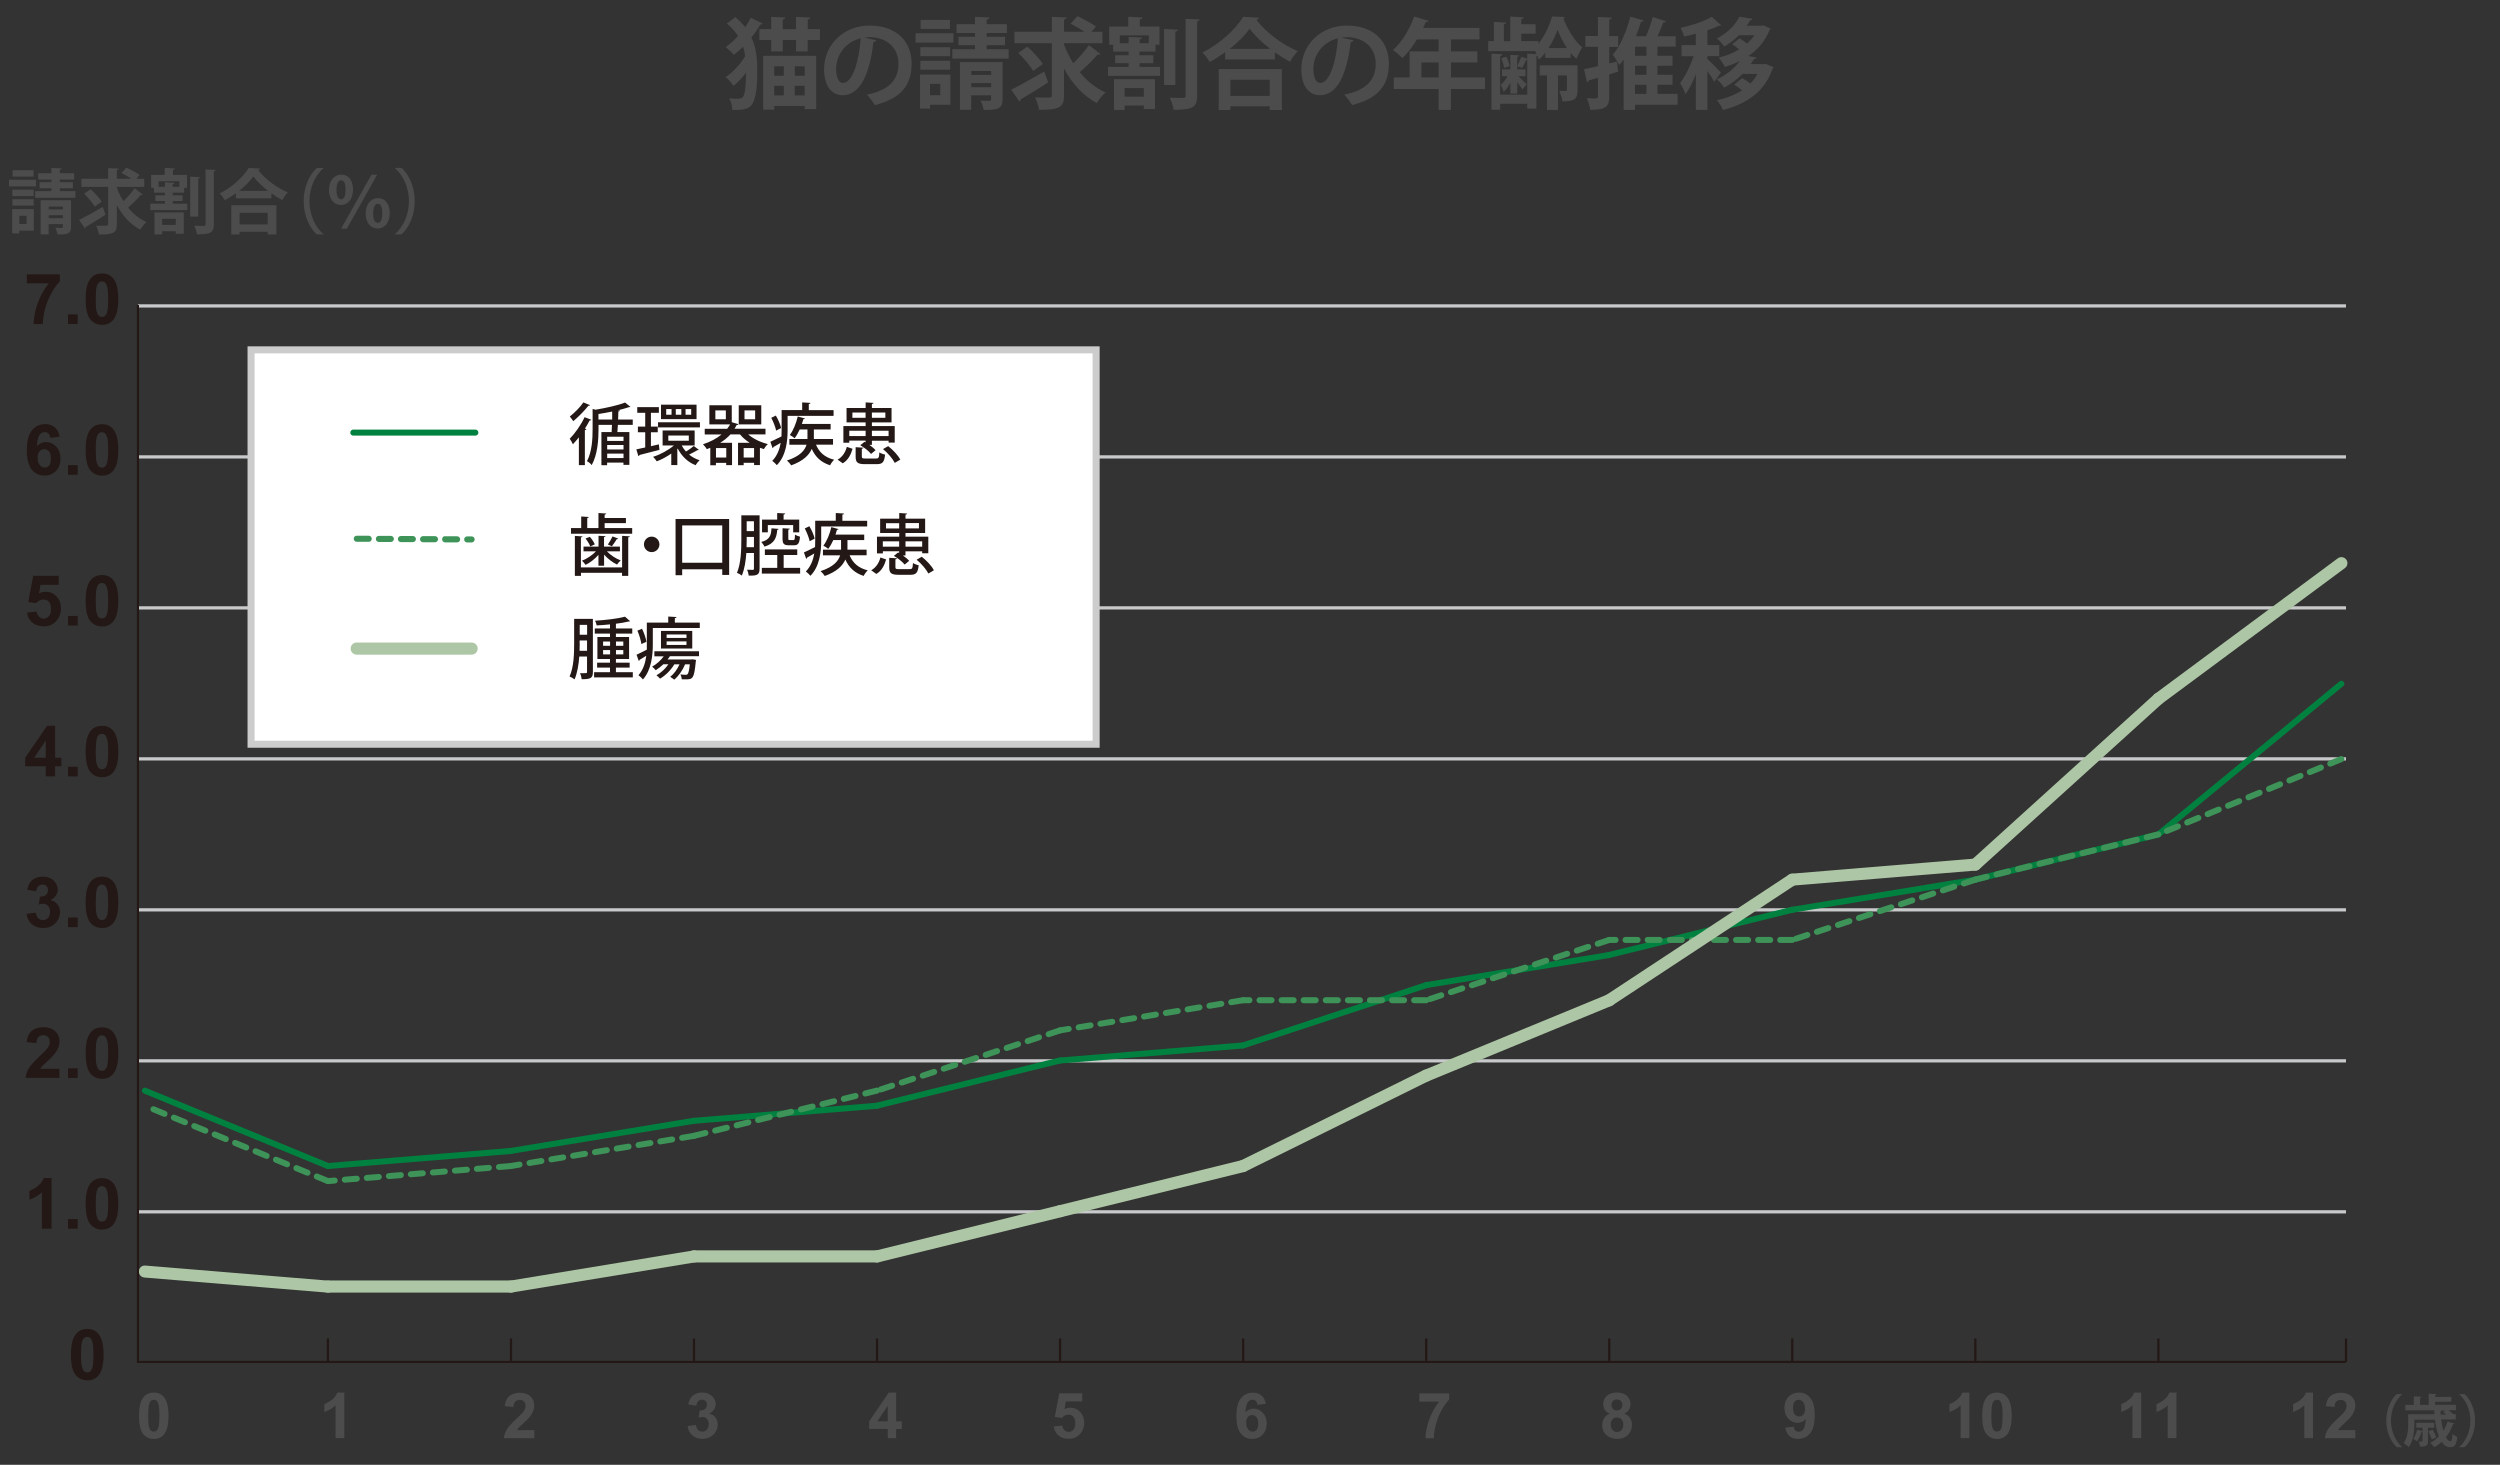 <?xml version="1.0" encoding="UTF-8"?><svg id="_レイヤー_6" xmlns="http://www.w3.org/2000/svg" width="355" height="208" viewBox="0 0 355 208"><rect x="0" y="0" width="355" height="208" fill="#333333" stroke="none"/><defs><style>.cls-1{fill:#231815;}.cls-2{fill:#fff;}.cls-3{fill:#4c4c4c;}.cls-4{fill:#adc6a5;}.cls-5{fill:#3d9358;}.cls-6{fill:#ccc;}.cls-7{fill:#c8c9ca;}.cls-8{fill:#00813f;}</style></defs><g id="ol"><rect class="cls-7" x="19.59" y="43.21" width="313.54" height=".46"/><rect class="cls-7" x="19.59" y="86.09" width="313.54" height=".46"/><rect class="cls-7" x="19.59" y="64.65" width="313.54" height=".46"/><rect class="cls-7" x="19.59" y="107.53" width="313.54" height=".46"/><rect class="cls-7" x="19.59" y="128.97" width="313.54" height=".46"/><rect class="cls-7" x="19.59" y="171.85" width="313.54" height=".46"/><rect class="cls-7" x="19.59" y="150.41" width="313.54" height=".46"/><path class="cls-8" d="M46.56,166c-.05,0-.11-.01-.16-.03l-25.99-10.7c-.22-.09-.32-.34-.23-.56s.34-.32.56-.23l25.99,10.7c.22.09.32.34.23.56-.07.17-.23.27-.4.27Z"/><path class="cls-8" d="M46.56,166c-.22,0-.41-.17-.43-.39-.02-.24.16-.44.39-.46l25.99-2.14c.23-.02.44.16.46.39.02.24-.16.44-.39.46l-25.99,2.14s-.02,0-.04,0Z"/><path class="cls-8" d="M72.55,163.86c-.21,0-.39-.15-.42-.36-.04-.23.12-.45.35-.49l25.99-4.28c.23-.04.45.12.49.35.04.23-.12.45-.35.49l-25.99,4.28s-.05,0-.07,0Z"/><path class="cls-8" d="M98.55,159.58c-.22,0-.41-.17-.43-.39-.02-.24.16-.44.39-.46l25.99-2.14c.23-.02.44.16.46.39s-.16.44-.39.46l-25.99,2.14s-.02,0-.04,0Z"/><path class="cls-8" d="M124.54,157.44c-.19,0-.37-.13-.42-.33-.06-.23.08-.46.31-.52l25.99-6.42c.23-.06.46.08.52.31.06.23-.08.46-.31.52l-25.99,6.42s-.07.01-.1.01Z"/><path class="cls-8" d="M150.53,151.02c-.22,0-.41-.17-.43-.39-.02-.24.16-.44.39-.46l25.99-2.14c.23-.02.44.16.46.39s-.16.44-.39.46l-25.99,2.14s-.02,0-.04,0Z"/><path class="cls-8" d="M176.52,148.88c-.18,0-.35-.11-.41-.29-.07-.22.05-.47.27-.54l25.99-8.56c.22-.07.47.05.54.27.07.22-.05.47-.27.54l-25.99,8.56s-.09.02-.13.02Z"/><path class="cls-8" d="M202.52,140.32c-.21,0-.39-.15-.42-.36-.04-.23.12-.45.35-.49l25.99-4.28c.23-.04.45.12.49.35.04.23-.12.45-.35.49l-25.99,4.28s-.05,0-.07,0Z"/><path class="cls-8" d="M228.51,136.04c-.19,0-.37-.13-.42-.33-.06-.23.08-.46.31-.52l25.99-6.42c.23-.05.46.08.52.31.06.23-.08.46-.31.52l-25.99,6.42s-.07.01-.1.01Z"/><path class="cls-8" d="M254.5,129.62c-.21,0-.39-.15-.42-.36-.04-.23.12-.45.35-.49l25.99-4.28c.23-.04.45.12.49.35.04.23-.12.45-.35.49l-25.99,4.28s-.05,0-.07,0Z"/><path class="cls-8" d="M280.49,125.34c-.19,0-.37-.13-.42-.33-.06-.23.08-.46.31-.52l25.99-6.42c.23-.06.46.08.52.31.06.23-.08.46-.31.52l-25.99,6.42s-.07.01-.1.01Z"/><path class="cls-8" d="M306.49,118.92c-.12,0-.25-.05-.33-.16-.15-.18-.12-.45.06-.6l25.99-21.4c.18-.15.45-.12.6.06.15.18.12.45-.06.6l-25.99,21.4c-.08.07-.18.1-.27.1Z"/><path class="cls-5" d="M46.56,168.14c-.05,0-.11-.01-.16-.03l-1.58-.65c-.22-.09-.32-.34-.23-.56s.34-.32.56-.23l1.58.65c.22.09.32.34.23.56-.07.17-.23.27-.4.27ZM43.66,166.95c-.05,0-.11-.01-.16-.03l-1.58-.65c-.22-.09-.32-.34-.23-.56.09-.22.34-.32.56-.23l1.58.65c.22.09.32.34.23.56-.07.17-.23.27-.4.27ZM40.76,165.75c-.05,0-.11-.01-.16-.03l-1.58-.65c-.22-.09-.32-.34-.23-.56s.34-.32.56-.23l1.58.65c.22.09.32.34.23.56-.07.17-.23.27-.4.27ZM37.86,164.56c-.05,0-.11-.01-.16-.03l-1.58-.65c-.22-.09-.32-.34-.23-.56s.34-.32.56-.23l1.58.65c.22.09.32.34.23.56-.07.17-.23.27-.4.27ZM34.96,163.37c-.05,0-.11-.01-.16-.03l-1.58-.65c-.22-.09-.32-.34-.23-.56.09-.22.34-.32.56-.23l1.58.65c.22.09.32.34.23.56-.07.17-.23.27-.4.27ZM32.06,162.17c-.05,0-.11-.01-.16-.03l-1.58-.65c-.22-.09-.32-.34-.23-.56s.34-.32.56-.23l1.58.65c.22.09.32.34.23.56-.07.17-.23.27-.4.27ZM29.16,160.98c-.05,0-.11-.01-.16-.03l-1.58-.65c-.22-.09-.32-.34-.23-.56s.34-.32.56-.23l1.58.65c.22.09.32.34.23.56-.07.17-.23.27-.4.27ZM26.26,159.78c-.05,0-.11-.01-.16-.03l-1.58-.65c-.22-.09-.32-.34-.23-.56.09-.22.34-.32.56-.23l1.58.65c.22.09.32.34.23.56-.07.17-.23.27-.4.27ZM23.36,158.59c-.05,0-.11-.01-.16-.03l-1.58-.65c-.22-.09-.32-.34-.23-.56s.34-.32.56-.23l1.58.65c.22.09.32.34.23.56-.07.17-.23.27-.4.27Z"/><path class="cls-5" d="M46.56,168.14c-.22,0-.41-.17-.43-.39-.02-.24.16-.44.39-.46l.98-.08c.24-.02.44.16.46.39.02.24-.16.44-.39.46l-.98.08s-.02,0-.04,0ZM48.96,167.94c-.22,0-.41-.17-.43-.39-.02-.24.16-.44.39-.46l1.71-.14c.23-.02.44.16.46.39.02.24-.16.44-.39.46l-1.71.14s-.02,0-.04,0ZM52.09,167.69c-.22,0-.41-.17-.43-.39-.02-.24.16-.44.39-.46l1.71-.14c.22-.02.44.16.46.39s-.16.44-.39.46l-1.71.14s-.02,0-.04,0ZM55.22,167.43c-.22,0-.41-.17-.43-.39-.02-.24.16-.44.39-.46l1.71-.14c.23-.02.44.16.46.39s-.16.44-.39.46l-1.71.14s-.02,0-.04,0ZM58.34,167.17c-.22,0-.41-.17-.43-.39-.02-.24.16-.44.39-.46l1.71-.14c.23-.02.44.16.46.39.02.24-.16.44-.39.46l-1.71.14s-.02,0-.04,0ZM61.47,166.92c-.22,0-.41-.17-.43-.39-.02-.24.16-.44.39-.46l1.71-.14c.24-.02.44.16.46.39s-.16.44-.39.46l-1.71.14s-.02,0-.04,0ZM64.6,166.66c-.22,0-.41-.17-.43-.39-.02-.24.16-.44.39-.46l1.71-.14c.23-.02.44.16.46.39.02.24-.16.44-.39.46l-1.71.14s-.02,0-.04,0ZM67.72,166.4c-.22,0-.41-.17-.43-.39-.02-.24.16-.44.39-.46l1.71-.14c.24-.02.44.16.46.39s-.16.44-.39.46l-1.71.14s-.02,0-.04,0ZM70.85,166.14c-.22,0-.41-.17-.43-.39-.02-.24.16-.44.39-.46l1.71-.14c.23-.02.44.16.46.39.02.24-.16.44-.39.46l-1.71.14s-.02,0-.04,0Z"/><path class="cls-5" d="M72.55,166c-.21,0-.39-.15-.42-.36-.04-.23.12-.45.35-.49l1.23-.2c.23-.04.45.12.49.35.04.23-.12.45-.35.49l-1.23.2s-.05,0-.07,0ZM75.19,165.57c-.21,0-.39-.15-.42-.36-.04-.23.12-.45.35-.49l1.69-.28c.23-.04.45.12.49.35.04.23-.12.45-.35.49l-1.69.28s-.05,0-.07,0ZM78.29,165.06c-.21,0-.39-.15-.42-.36-.04-.23.12-.45.35-.49l1.69-.28c.23-.04.45.12.49.35.04.23-.12.45-.35.49l-1.69.28s-.05,0-.07,0ZM81.38,164.55c-.21,0-.39-.15-.42-.36-.04-.23.12-.45.35-.49l1.69-.28c.23-.04.45.12.49.35.04.23-.12.45-.35.49l-1.69.28s-.05,0-.07,0ZM84.48,164.04c-.21,0-.39-.15-.42-.36-.04-.23.12-.45.35-.49l1.69-.28c.23-.04.45.12.49.35.04.23-.12.45-.35.49l-1.69.28s-.05,0-.07,0ZM87.57,163.53c-.21,0-.39-.15-.42-.36-.04-.23.12-.45.35-.49l1.69-.28c.23-.04.45.12.49.35.04.23-.12.45-.35.49l-1.69.28s-.05,0-.07,0ZM90.67,163.02c-.21,0-.39-.15-.42-.36-.04-.23.12-.45.35-.49l1.69-.28c.23-.04.45.12.49.35.04.23-.12.45-.35.49l-1.69.28s-.05,0-.07,0ZM93.76,162.51c-.21,0-.39-.15-.42-.36-.04-.23.12-.45.35-.49l1.69-.28c.23-.04.45.12.49.35.04.23-.12.45-.35.49l-1.69.28s-.05,0-.07,0ZM96.86,162c-.21,0-.39-.15-.42-.36-.04-.23.12-.45.35-.49l1.69-.28c.23-.04.45.12.49.35.04.23-.12.45-.35.49l-1.69.28s-.05,0-.07,0Z"/><path class="cls-5" d="M98.55,161.72c-.19,0-.37-.13-.42-.33-.06-.23.08-.46.31-.52l1.63-.4c.23-.06.46.08.52.31.06.23-.08.46-.31.52l-1.63.4s-.07.01-.1.01ZM101.56,160.98c-.19,0-.37-.13-.42-.33-.06-.23.08-.46.31-.52l1.66-.41c.23-.05.46.08.52.31.06.23-.08.46-.31.52l-1.66.41s-.07.01-.1.01ZM104.61,160.23c-.19,0-.37-.13-.42-.33-.06-.23.08-.46.31-.52l1.66-.41c.23-.06.46.08.52.31.06.23-.08.46-.31.52l-1.66.41s-.07.01-.1.01ZM107.65,159.47c-.19,0-.37-.13-.42-.33-.06-.23.08-.46.31-.52l1.66-.41c.23-.06.46.08.52.31.06.23-.08.46-.31.52l-1.66.41s-.07.01-.1.01ZM110.7,158.72c-.19,0-.37-.13-.42-.33-.06-.23.08-.46.31-.52l1.66-.41c.23-.06.46.08.52.31.06.23-.08.46-.31.52l-1.66.41s-.07.01-.1.01ZM113.74,157.97c-.19,0-.37-.13-.42-.33-.06-.23.08-.46.31-.52l1.66-.41c.23-.05.46.08.52.31.06.23-.08.46-.31.52l-1.66.41s-.07.01-.1.01ZM116.79,157.22c-.19,0-.37-.13-.42-.33-.06-.23.08-.46.31-.52l1.66-.41c.23-.06.46.08.52.31.06.23-.08.46-.31.52l-1.66.41s-.07.01-.1.01ZM119.83,156.47c-.19,0-.37-.13-.42-.33-.06-.23.08-.46.31-.52l1.66-.41c.23-.06.46.08.52.31.06.23-.08.46-.31.52l-1.66.41s-.07.01-.1.01ZM122.88,155.71c-.19,0-.37-.13-.42-.33-.06-.23.08-.46.31-.52l1.66-.41c.23-.06.46.08.52.31.06.23-.08.46-.31.52l-1.66.41s-.07.01-.1.01Z"/><path class="cls-5" d="M125.07,155.13c-.18,0-.35-.11-.41-.29-.07-.22.05-.47.27-.54l1.62-.54c.22-.08.47.05.54.27s-.05.47-.27.54l-1.62.54s-.09.02-.13.02ZM128.05,154.15c-.18,0-.35-.11-.41-.29-.07-.22.05-.47.27-.54l1.62-.54c.22-.07.47.05.54.27.07.22-.05.47-.27.54l-1.62.54s-.09.02-.13.02ZM131.03,153.17c-.18,0-.35-.11-.41-.29-.07-.22.05-.47.27-.54l1.63-.54c.22-.07.47.05.54.27.07.22-.05.47-.27.54l-1.63.54s-.09.02-.13.02ZM134.01,152.18c-.18,0-.35-.11-.41-.29-.07-.22.05-.47.27-.54l1.63-.54c.23-.07.47.05.54.27.07.22-.05.47-.27.54l-1.63.54s-.09.02-.13.02ZM136.99,151.2c-.18,0-.35-.11-.41-.29-.07-.22.05-.47.27-.54l1.62-.54c.23-.07.47.05.54.27.07.22-.05.47-.27.54l-1.62.54s-.09.02-.13.02ZM139.97,150.22c-.18,0-.35-.11-.41-.29-.07-.22.05-.47.27-.54l1.62-.54c.23-.07.47.05.54.27.07.22-.05.47-.27.54l-1.62.54s-.09.02-.13.02ZM142.95,149.24c-.18,0-.35-.11-.41-.29-.07-.22.05-.47.27-.54l1.62-.54c.22-.07.47.05.54.27.07.22-.05.47-.27.54l-1.62.54s-.09.02-.13.02ZM145.93,148.26c-.18,0-.35-.11-.41-.29-.07-.22.05-.47.27-.54l1.62-.54c.22-.07.47.05.54.27.07.22-.05.47-.27.54l-1.62.54s-.09.02-.13.02ZM148.91,147.28c-.18,0-.35-.11-.41-.29-.07-.22.05-.47.27-.54l1.62-.54c.22-.07.47.05.54.27.07.22-.05.47-.27.54l-1.62.54s-.09.02-.13.02Z"/><path class="cls-5" d="M150.53,146.74c-.21,0-.39-.15-.42-.36-.04-.23.12-.45.35-.49l1.23-.2c.23-.04.45.12.49.35.04.23-.12.45-.35.49l-1.23.2s-.05,0-.07,0ZM153.17,146.31c-.21,0-.39-.15-.42-.36-.04-.23.12-.45.35-.49l1.69-.28c.23-.04.45.12.49.35.04.23-.12.45-.35.49l-1.69.28s-.05,0-.07,0ZM156.26,145.8c-.21,0-.39-.15-.42-.36-.04-.23.12-.45.35-.49l1.69-.28c.23-.04.45.12.49.35.04.23-.12.45-.35.49l-1.69.28s-.05,0-.07,0ZM159.36,145.29c-.21,0-.39-.15-.42-.36-.04-.23.12-.45.35-.49l1.69-.28c.23-.04.45.12.49.35.04.23-.12.45-.35.49l-1.69.28s-.05,0-.07,0ZM162.45,144.78c-.21,0-.39-.15-.42-.36-.04-.23.12-.45.35-.49l1.69-.28c.23-.04.45.12.49.35.04.23-.12.45-.35.49l-1.69.28s-.05,0-.07,0ZM165.55,144.27c-.21,0-.39-.15-.42-.36-.04-.23.12-.45.35-.49l1.69-.28c.23-.04.45.12.49.35.04.23-.12.45-.35.49l-1.69.28s-.05,0-.07,0ZM168.64,143.76c-.21,0-.39-.15-.42-.36-.04-.23.12-.45.35-.49l1.69-.28c.23-.04.45.12.49.35.04.23-.12.45-.35.49l-1.69.28s-.05,0-.07,0ZM171.74,143.25c-.21,0-.39-.15-.42-.36-.04-.23.12-.45.35-.49l1.69-.28c.23-.04.45.12.49.35.04.23-.12.45-.35.49l-1.69.28s-.05,0-.07,0ZM174.83,142.74c-.21,0-.39-.15-.42-.36-.04-.23.12-.45.35-.49l1.69-.28c.23-.04.45.12.49.35.04.23-.12.45-.35.49l-1.69.28s-.05,0-.07,0Z"/><path class="cls-5" d="M202.52,142.46h-1.71c-.24,0-.43-.19-.43-.43s.19-.43.43-.43h1.71c.24,0,.43.19.43.43s-.19.43-.43.43ZM199.38,142.46h-1.71c-.24,0-.43-.19-.43-.43s.19-.43.43-.43h1.71c.24,0,.43.19.43.43s-.19.43-.43.43ZM196.24,142.46h-1.71c-.24,0-.43-.19-.43-.43s.19-.43.43-.43h1.71c.24,0,.43.19.43.43s-.19.43-.43.43ZM193.11,142.46h-1.71c-.24,0-.43-.19-.43-.43s.19-.43.43-.43h1.71c.24,0,.43.19.43.43s-.19.43-.43.43ZM189.97,142.46h-1.71c-.24,0-.43-.19-.43-.43s.19-.43.43-.43h1.71c.24,0,.43.19.43.43s-.19.43-.43.43ZM186.83,142.46h-1.71c-.24,0-.43-.19-.43-.43s.19-.43.43-.43h1.71c.24,0,.43.19.43.43s-.19.43-.43.43ZM183.7,142.46h-1.71c-.24,0-.43-.19-.43-.43s.19-.43.43-.43h1.71c.24,0,.43.19.43.43s-.19.43-.43.43ZM180.56,142.46h-1.71c-.24,0-.43-.19-.43-.43s.19-.43.43-.43h1.71c.24,0,.43.19.43.43s-.19.43-.43.43ZM177.42,142.46h-.9c-.24,0-.43-.19-.43-.43s.19-.43.43-.43h.9c.24,0,.43.19.43.43s-.19.43-.43.43Z"/><path class="cls-5" d="M203.05,142.29c-.18,0-.35-.11-.41-.29-.07-.22.05-.47.27-.54l1.62-.54c.23-.08.47.05.54.27s-.05.47-.27.54l-1.62.54s-.09.02-.13.02ZM206.03,141.31c-.18,0-.35-.11-.41-.29-.07-.22.05-.47.27-.54l1.62-.54c.23-.08.47.05.54.27.07.22-.05.47-.27.54l-1.62.54s-.09.02-.13.02ZM209.01,140.33c-.18,0-.35-.11-.41-.29-.07-.22.05-.47.27-.54l1.63-.54c.22-.08.47.05.54.27.07.22-.05.47-.27.54l-1.63.54s-.09.02-.13.02ZM211.99,139.34c-.18,0-.35-.11-.41-.29-.07-.22.05-.47.27-.54l1.63-.54c.22-.07.47.05.54.27.07.22-.05.47-.27.54l-1.63.54s-.09.02-.13.02ZM214.97,138.36c-.18,0-.35-.11-.41-.29-.07-.22.05-.47.27-.54l1.62-.54c.22-.07.47.05.54.27.07.22-.05.47-.27.54l-1.62.54s-.09.02-.13.02ZM217.95,137.38c-.18,0-.35-.11-.41-.29-.07-.22.05-.47.27-.54l1.62-.54c.22-.07.47.05.54.27.07.22-.05.47-.27.54l-1.62.54s-.09.02-.13.02ZM220.93,136.4c-.18,0-.35-.11-.41-.29-.07-.22.05-.47.27-.54l1.62-.54c.22-.07.47.05.54.27.07.22-.05.47-.27.54l-1.62.54s-.09.02-.13.02ZM223.91,135.42c-.18,0-.35-.11-.41-.29-.07-.22.05-.47.27-.54l1.62-.54c.23-.07.47.05.54.27.07.22-.05.47-.27.54l-1.62.54s-.09.02-.13.02ZM226.88,134.44c-.18,0-.35-.11-.41-.29-.07-.22.05-.47.27-.54l1.62-.54c.23-.07.47.05.54.27.07.22-.05.47-.27.54l-1.62.54s-.09.02-.13.02Z"/><path class="cls-5" d="M254.5,133.9h-1.71c-.24,0-.43-.19-.43-.43s.19-.43.43-.43h1.71c.24,0,.43.19.43.43s-.19.43-.43.43ZM251.37,133.9h-1.71c-.24,0-.43-.19-.43-.43s.19-.43.43-.43h1.71c.24,0,.43.19.43.43s-.19.43-.43.43ZM248.23,133.9h-1.71c-.24,0-.43-.19-.43-.43s.19-.43.43-.43h1.71c.24,0,.43.19.43.43s-.19.43-.43.43ZM245.09,133.9h-1.71c-.24,0-.43-.19-.43-.43s.19-.43.43-.43h1.71c.24,0,.43.19.43.43s-.19.43-.43.43ZM241.95,133.9h-1.71c-.24,0-.43-.19-.43-.43s.19-.43.43-.43h1.71c.24,0,.43.19.43.43s-.19.43-.43.43ZM238.82,133.9h-1.71c-.24,0-.43-.19-.43-.43s.19-.43.43-.43h1.71c.24,0,.43.19.43.43s-.19.43-.43.43ZM235.68,133.9h-1.71c-.24,0-.43-.19-.43-.43s.19-.43.43-.43h1.71c.24,0,.43.19.43.43s-.19.43-.43.43ZM232.54,133.9h-1.71c-.24,0-.43-.19-.43-.43s.19-.43.43-.43h1.71c.24,0,.43.19.43.43s-.19.43-.43.43ZM229.41,133.9h-.9c-.24,0-.43-.19-.43-.43s.19-.43.43-.43h.9c.24,0,.43.19.43.43s-.19.43-.43.43Z"/><path class="cls-5" d="M255.03,133.73c-.18,0-.35-.11-.41-.29-.07-.22.05-.47.27-.54l1.62-.54c.22-.08.47.05.54.27s-.05.47-.27.54l-1.62.54s-.09.02-.13.02ZM258.01,132.75c-.18,0-.35-.11-.41-.29-.07-.22.05-.47.27-.54l1.62-.54c.22-.07.47.05.54.27.07.22-.05.47-.27.54l-1.62.54s-.09.02-.13.02ZM260.99,131.77c-.18,0-.35-.11-.41-.29-.07-.22.05-.47.27-.54l1.63-.54c.22-.07.47.05.54.27.07.22-.05.47-.27.54l-1.63.54s-.09.02-.13.02ZM263.97,130.78c-.18,0-.35-.11-.41-.29-.07-.22.05-.47.27-.54l1.63-.54c.22-.07.47.05.54.27.07.22-.05.47-.27.54l-1.63.54s-.09.02-.13.02ZM266.95,129.8c-.18,0-.35-.11-.41-.29-.07-.22.05-.47.27-.54l1.62-.54c.23-.07.47.05.54.27.07.22-.05.47-.27.54l-1.62.54s-.09.02-.13.02ZM269.93,128.82c-.18,0-.35-.11-.41-.29-.07-.22.05-.47.27-.54l1.62-.54c.23-.07.47.05.54.27.07.22-.05.47-.27.54l-1.62.54s-.09.02-.13.02ZM272.91,127.84c-.18,0-.35-.11-.41-.29-.07-.22.05-.47.27-.54l1.62-.54c.22-.07.47.05.54.27.07.22-.05.47-.27.54l-1.62.54s-.09.02-.13.02ZM275.89,126.86c-.18,0-.35-.11-.41-.29-.07-.22.05-.47.27-.54l1.62-.54c.22-.07.47.05.54.27.07.22-.05.47-.27.54l-1.62.54s-.09.02-.13.02ZM278.87,125.88c-.18,0-.35-.11-.41-.29-.07-.22.05-.47.27-.54l1.62-.54c.22-.07.47.05.54.27.07.22-.05.47-.27.54l-1.62.54s-.09.02-.13.02Z"/><path class="cls-5" d="M280.49,125.34c-.19,0-.37-.13-.42-.33-.06-.23.08-.46.31-.52l1.63-.4c.23-.06.46.08.52.31.06.23-.08.46-.31.52l-1.63.4s-.07.01-.1.01ZM283.51,124.6c-.19,0-.37-.13-.42-.33-.06-.23.08-.46.31-.52l1.66-.41c.23-.06.46.08.52.31.06.23-.08.46-.31.52l-1.66.41s-.07.01-.1.01ZM286.55,123.85c-.19,0-.37-.13-.42-.33-.06-.23.08-.46.31-.52l1.66-.41c.23-.05.46.08.52.31.06.23-.08.46-.31.52l-1.66.41s-.07.01-.1.01ZM289.6,123.09c-.19,0-.37-.13-.42-.33-.06-.23.08-.46.31-.52l1.66-.41c.23-.06.46.08.52.31.06.23-.08.46-.31.52l-1.66.41s-.07.01-.1.01ZM292.64,122.34c-.19,0-.37-.13-.42-.33-.06-.23.08-.46.31-.52l1.66-.41c.23-.06.46.08.52.31.06.23-.08.46-.31.52l-1.66.41s-.07.01-.1.01ZM295.69,121.59c-.19,0-.37-.13-.42-.33-.06-.23.08-.46.31-.52l1.66-.41c.23-.06.46.08.52.31.06.23-.08.46-.31.52l-1.66.41s-.07.01-.1.01ZM298.74,120.84c-.19,0-.37-.13-.42-.33-.06-.23.08-.46.31-.52l1.66-.41c.23-.05.46.08.52.31.06.23-.08.46-.31.52l-1.66.41s-.07.01-.1.01ZM301.78,120.09c-.19,0-.37-.13-.42-.33-.06-.23.08-.46.31-.52l1.66-.41c.23-.06.46.08.52.31.06.23-.08.46-.31.52l-1.66.41s-.07.01-.1.01ZM304.83,119.33c-.19,0-.37-.13-.42-.33-.06-.23.08-.46.31-.52l1.66-.41c.23-.06.46.08.52.31.06.23-.08.46-.31.52l-1.66.41s-.07.01-.1.01Z"/><path class="cls-5" d="M307.69,118.43c-.17,0-.33-.1-.4-.27-.09-.22.01-.47.23-.56l1.58-.65c.22-.09.47.01.56.23.09.22-.01.47-.23.56l-1.58.65c-.05.02-.11.03-.16.03ZM310.59,117.23c-.17,0-.33-.1-.4-.27-.09-.22.01-.47.23-.56l1.58-.65c.22-.09.47.01.56.23.09.22-.01.47-.23.56l-1.58.65c-.05.02-.11.03-.16.03ZM313.49,116.04c-.17,0-.33-.1-.4-.27-.09-.22.01-.47.23-.56l1.58-.65c.22-.09.47.01.56.23.09.22-.01.47-.23.56l-1.58.65c-.05.02-.11.03-.16.03ZM316.39,114.85c-.17,0-.33-.1-.4-.27-.09-.22.01-.47.23-.56l1.58-.65c.22-.09.47.01.56.23s-.01.47-.23.56l-1.58.65c-.05.02-.11.03-.16.03ZM319.29,113.65c-.17,0-.33-.1-.4-.27-.09-.22.01-.47.23-.56l1.58-.65c.22-.09.47.01.56.23.09.22-.01.47-.23.56l-1.58.65c-.05.02-.11.03-.16.03ZM322.2,112.46c-.17,0-.33-.1-.4-.27-.09-.22.01-.47.23-.56l1.58-.65c.22-.09.47.01.56.23.09.22-.01.47-.23.56l-1.58.65c-.05.02-.11.03-.16.03ZM325.1,111.26c-.17,0-.33-.1-.4-.27-.09-.22.01-.47.23-.56l1.58-.65c.22-.09.47.01.56.23.09.22-.01.47-.23.56l-1.58.65c-.05.02-.11.03-.16.03ZM328,110.07c-.17,0-.33-.1-.4-.27-.09-.22.01-.47.23-.56l1.58-.65c.22-.09.47.01.56.23.09.22-.01.47-.23.56l-1.58.65c-.05.02-.11.03-.16.03ZM330.9,108.87c-.17,0-.33-.1-.4-.27-.09-.22.01-.47.23-.56l1.58-.65c.22-.09.47.01.56.23.09.22-.01.47-.23.56l-1.58.65c-.05.02-.11.03-.16.03Z"/><path class="cls-4" d="M46.56,183.55s-.05,0-.07,0l-25.99-2.14c-.47-.04-.82-.45-.78-.92.04-.47.43-.82.92-.78l25.99,2.14c.47.04.82.45.78.92-.04.45-.41.79-.85.79Z"/><path class="cls-4" d="M72.55,183.55h-25.99c-.47,0-.86-.38-.86-.86s.38-.86.86-.86h25.99c.47,0,.86.38.86.86s-.38.86-.86.86Z"/><path class="cls-4" d="M72.55,183.55c-.41,0-.77-.3-.84-.72-.08-.47.24-.91.71-.98l25.99-4.28c.47-.08.91.24.98.71.08.47-.24.91-.71.98l-25.99,4.28s-.09.01-.14.01Z"/><path class="cls-4" d="M124.54,179.27h-25.99c-.47,0-.86-.38-.86-.86s.38-.86.86-.86h25.99c.47,0,.86.38.86.86s-.38.86-.86.86Z"/><path class="cls-4" d="M124.54,179.27c-.38,0-.73-.26-.83-.65-.11-.46.17-.92.62-1.04l25.99-6.42c.45-.11.92.17,1.04.63.11.46-.17.92-.62,1.04l-25.99,6.42c-.07.02-.14.02-.21.02Z"/><path class="cls-4" d="M150.53,172.85c-.38,0-.73-.26-.83-.65-.11-.46.17-.92.62-1.04l25.99-6.42c.45-.11.92.17,1.04.63.11.46-.17.92-.62,1.04l-25.99,6.42c-.07.02-.14.02-.21.02Z"/><path class="cls-4" d="M176.53,166.43c-.32,0-.62-.17-.77-.48-.21-.42-.04-.94.39-1.15l25.99-12.84c.43-.21.94-.03,1.15.39.21.42.04.94-.39,1.15l-25.99,12.84c-.12.06-.25.09-.38.09Z"/><path class="cls-4" d="M202.52,153.59c-.34,0-.66-.2-.79-.53-.18-.44.03-.94.47-1.12l25.99-10.7c.43-.18.94.03,1.12.47.18.44-.03.94-.47,1.12l-25.99,10.7c-.11.04-.22.06-.33.06Z"/><path class="cls-4" d="M228.51,142.89c-.28,0-.55-.14-.72-.38-.26-.39-.15-.93.24-1.19l25.99-17.12c.4-.26.92-.15,1.19.24.26.39.15.93-.24,1.19l-25.99,17.12c-.15.1-.31.14-.47.14Z"/><path class="cls-4" d="M254.5,125.77c-.44,0-.81-.34-.85-.79-.04-.47.31-.88.78-.92l25.99-2.14c.48-.04.88.31.92.78.04.47-.31.88-.78.92l-25.99,2.14s-.05,0-.07,0Z"/><path class="cls-4" d="M280.49,123.63c-.23,0-.46-.09-.63-.28-.32-.35-.29-.89.06-1.21l25.99-23.54c.35-.32.89-.29,1.21.06.32.35.29.89-.06,1.21l-25.99,23.54c-.16.15-.37.22-.57.22Z"/><path class="cls-4" d="M306.49,100.09c-.26,0-.52-.12-.69-.35-.28-.38-.2-.92.18-1.2l25.99-19.26c.38-.28.92-.2,1.2.18.28.38.2.92-.18,1.2l-25.99,19.26c-.15.11-.33.17-.51.17Z"/><polygon class="cls-1" points="333.12 193.55 19.43 193.55 19.43 43.31 19.74 43.31 19.74 193.24 333.12 193.24 333.12 193.55"/><path class="cls-1" d="M12.38,188.7c.69,0,1.24.25,1.63.74.47.59.7,1.56.7,2.92s-.23,2.33-.7,2.92c-.39.49-.93.73-1.62.73s-1.26-.27-1.68-.8-.64-1.49-.64-2.86.23-2.32.7-2.91c.39-.49.93-.73,1.62-.73ZM12.38,189.84c-.17,0-.31.05-.44.16s-.23.3-.3.57c-.09.35-.14.95-.14,1.79s.04,1.42.13,1.73.19.52.32.63c.13.1.28.16.44.16s.31-.05.44-.16.23-.3.3-.57c.09-.35.14-.95.14-1.79s-.04-1.42-.13-1.73-.19-.52-.32-.63c-.13-.11-.28-.16-.44-.16Z"/><path class="cls-1" d="M7.32,174.48h-1.37v-5.17c-.5.47-1.09.82-1.77,1.04v-1.25c.36-.12.75-.34,1.17-.67s.71-.71.86-1.15h1.11v7.19Z"/><path class="cls-1" d="M9.66,174.48v-1.37h1.37v1.37h-1.37Z"/><path class="cls-1" d="M14.47,167.29c.69,0,1.24.25,1.63.74.47.59.7,1.56.7,2.92s-.23,2.33-.7,2.92c-.39.49-.93.73-1.62.73s-1.26-.27-1.68-.8-.64-1.49-.64-2.86.23-2.32.7-2.91c.39-.49.93-.73,1.62-.73ZM14.47,168.43c-.17,0-.31.05-.44.16s-.23.3-.3.57c-.09.35-.14.95-.14,1.79s.04,1.42.13,1.73.19.52.32.63c.13.1.28.16.44.16s.31-.05.44-.16.23-.3.3-.57c.09-.35.14-.95.14-1.79s-.04-1.42-.13-1.73-.19-.52-.32-.63c-.13-.11-.28-.16-.44-.16Z"/><path class="cls-1" d="M8.44,151.79v1.27H3.63c.05-.48.21-.94.47-1.37s.77-1,1.54-1.72c.62-.58,1-.97,1.14-1.17.19-.28.28-.56.28-.84,0-.31-.08-.54-.25-.71-.17-.16-.39-.25-.68-.25s-.51.09-.68.26-.27.46-.29.86l-1.37-.14c.08-.76.34-1.3.77-1.63s.97-.49,1.61-.49c.71,0,1.26.19,1.67.57s.61.85.61,1.42c0,.32-.06.63-.17.92-.12.29-.3.6-.55.92-.17.21-.47.52-.9.91s-.71.66-.82.79c-.12.13-.21.26-.28.38h2.72Z"/><path class="cls-1" d="M9.66,153.07v-1.37h1.37v1.37h-1.37Z"/><path class="cls-1" d="M14.47,145.88c.69,0,1.24.25,1.63.74.47.59.7,1.56.7,2.92s-.23,2.33-.7,2.92c-.39.49-.93.73-1.62.73s-1.26-.27-1.68-.8-.64-1.49-.64-2.86.23-2.32.7-2.91c.39-.49.93-.73,1.62-.73ZM14.47,147.02c-.17,0-.31.05-.44.16s-.23.3-.3.57c-.09.35-.14.95-.14,1.79s.04,1.42.13,1.73.19.52.32.63c.13.1.28.16.44.16s.31-.05.44-.16.23-.3.3-.57c.09-.35.14-.95.14-1.79s-.04-1.42-.13-1.73-.19-.52-.32-.63c-.13-.11-.28-.16-.44-.16Z"/><path class="cls-1" d="M3.76,129.76l1.33-.16c.04.34.16.6.34.78s.41.27.67.27c.28,0,.52-.11.72-.32.19-.21.29-.5.29-.87,0-.35-.09-.62-.28-.82s-.41-.3-.68-.3c-.18,0-.39.03-.63.1l.15-1.12c.37,0,.65-.07.85-.24s.29-.4.29-.68c0-.24-.07-.43-.21-.58s-.33-.21-.57-.21-.43.08-.6.24-.27.4-.3.71l-1.26-.21c.09-.43.22-.78.4-1.04.18-.26.42-.46.74-.61.32-.15.67-.22,1.07-.22.67,0,1.21.21,1.62.64.33.35.5.75.5,1.19,0,.63-.34,1.13-1.03,1.5.41.09.74.28.98.59.25.31.37.68.37,1.11,0,.63-.23,1.16-.69,1.61s-1.03.66-1.71.66c-.65,0-1.18-.19-1.61-.56s-.67-.86-.74-1.46Z"/><path class="cls-1" d="M9.66,131.66v-1.37h1.37v1.37h-1.37Z"/><path class="cls-1" d="M14.47,124.47c.69,0,1.24.25,1.63.74.47.59.7,1.56.7,2.92s-.23,2.33-.7,2.92c-.39.49-.93.73-1.62.73s-1.26-.27-1.68-.8-.64-1.49-.64-2.86.23-2.32.7-2.91c.39-.49.93-.73,1.62-.73ZM14.47,125.61c-.17,0-.31.05-.44.16s-.23.3-.3.57c-.09.35-.14.95-.14,1.79s.04,1.42.13,1.73.19.52.32.63c.13.1.28.16.44.16s.31-.05.44-.16.23-.3.3-.57c.09-.35.14-.95.14-1.79s-.04-1.42-.13-1.73-.19-.52-.32-.63c-.13-.11-.28-.16-.44-.16Z"/><path class="cls-1" d="M6.5,110.25v-1.44h-2.93v-1.2l3.11-4.55h1.15v4.54h.89v1.21h-.89v1.44h-1.33ZM6.5,107.6v-2.45l-1.65,2.45h1.65Z"/><path class="cls-1" d="M9.66,110.25v-1.37h1.37v1.37h-1.37Z"/><path class="cls-1" d="M14.47,103.06c.69,0,1.24.25,1.63.74.47.59.7,1.56.7,2.92s-.23,2.33-.7,2.92c-.39.49-.93.73-1.62.73s-1.26-.27-1.68-.8-.64-1.49-.64-2.86.23-2.32.7-2.91c.39-.49.93-.73,1.62-.73ZM14.47,104.2c-.17,0-.31.05-.44.16s-.23.3-.3.57c-.09.35-.14.95-.14,1.79s.04,1.42.13,1.73.19.52.32.63c.13.1.28.16.44.16s.31-.05.44-.16.23-.3.3-.57c.09-.35.14-.95.14-1.79s-.04-1.42-.13-1.73-.19-.52-.32-.63c-.13-.11-.28-.16-.44-.16Z"/><path class="cls-1" d="M3.83,86.99l1.37-.14c.04.31.15.55.35.73s.41.27.66.27c.29,0,.53-.12.73-.35s.3-.58.3-1.05c0-.44-.1-.77-.29-.99-.2-.22-.45-.33-.77-.33-.39,0-.75.17-1.06.52l-1.11-.16.7-3.73h3.63v1.28h-2.59l-.21,1.22c.31-.15.62-.23.94-.23.61,0,1.12.22,1.55.66s.63,1.02.63,1.72c0,.59-.17,1.11-.51,1.58-.47.63-1.11.95-1.94.95-.66,0-1.2-.18-1.62-.53s-.67-.83-.75-1.43Z"/><path class="cls-1" d="M9.66,88.83v-1.37h1.37v1.37h-1.37Z"/><path class="cls-1" d="M14.47,81.65c.69,0,1.24.25,1.63.74.47.59.7,1.56.7,2.92s-.23,2.33-.7,2.92c-.39.49-.93.73-1.62.73s-1.26-.27-1.68-.8-.64-1.49-.64-2.86.23-2.32.7-2.91c.39-.49.93-.73,1.62-.73ZM14.47,82.78c-.17,0-.31.05-.44.16s-.23.3-.3.57c-.09.35-.14.95-.14,1.79s.04,1.42.13,1.73.19.52.32.63c.13.1.28.16.44.16s.31-.05.44-.16.23-.3.3-.57c.09-.35.14-.95.14-1.79s-.04-1.42-.13-1.73-.19-.52-.32-.63c-.13-.11-.28-.16-.44-.16Z"/><path class="cls-1" d="M8.46,62.02l-1.33.15c-.03-.27-.12-.48-.25-.61s-.31-.2-.53-.2c-.29,0-.54.13-.73.39-.2.26-.33.8-.38,1.63.34-.4.77-.61,1.27-.61.57,0,1.06.22,1.47.65.41.44.61,1,.61,1.69,0,.73-.21,1.32-.64,1.76s-.98.66-1.66.66c-.72,0-1.32-.28-1.78-.84s-.7-1.48-.7-2.76.24-2.26.73-2.84,1.12-.87,1.89-.87c.54,0,.99.15,1.35.46.36.3.58.75.68,1.33ZM5.34,65.01c0,.45.1.79.31,1.03s.44.36.7.36.47-.1.63-.3.25-.52.25-.98-.09-.81-.27-1.02-.41-.32-.68-.32-.49.1-.67.31-.27.51-.27.92Z"/><path class="cls-1" d="M9.66,67.42v-1.37h1.37v1.37h-1.37Z"/><path class="cls-1" d="M14.47,60.23c.69,0,1.24.25,1.63.74.47.59.7,1.56.7,2.92s-.23,2.33-.7,2.92c-.39.49-.93.73-1.62.73s-1.26-.27-1.68-.8-.64-1.49-.64-2.86.23-2.32.7-2.91c.39-.49.93-.73,1.62-.73ZM14.47,61.37c-.17,0-.31.05-.44.16s-.23.3-.3.57c-.09.35-.14.95-.14,1.79s.04,1.42.13,1.73.19.52.32.63c.13.1.28.16.44.16s.31-.05.44-.16.23-.3.3-.57c.09-.35.14-.95.14-1.79s-.04-1.42-.13-1.73-.19-.52-.32-.63c-.13-.11-.28-.16-.44-.16Z"/><path class="cls-1" d="M3.81,40.23v-1.27h4.69v1c-.39.38-.78.93-1.18,1.64s-.71,1.47-.92,2.27c-.21.8-.31,1.52-.31,2.15h-1.32c.02-.99.23-2,.61-3.03.38-1.03.9-1.95,1.54-2.76h-3.12Z"/><path class="cls-1" d="M9.66,46.01v-1.37h1.37v1.37h-1.37Z"/><path class="cls-1" d="M14.47,38.82c.69,0,1.24.25,1.63.74.47.59.7,1.56.7,2.92s-.23,2.33-.7,2.92c-.39.49-.93.73-1.62.73s-1.26-.27-1.68-.8-.64-1.49-.64-2.86.23-2.32.7-2.91c.39-.49.93-.73,1.62-.73ZM14.47,39.96c-.17,0-.31.05-.44.16s-.23.3-.3.57c-.09.35-.14.95-.14,1.79s.04,1.42.13,1.73.19.52.32.63c.13.1.28.16.44.16s.31-.05.44-.16.23-.3.3-.57c.09-.35.14-.95.14-1.79s-.04-1.42-.13-1.73-.19-.52-.32-.63c-.13-.11-.28-.16-.44-.16Z"/><rect class="cls-1" x="46.4" y="190.06" width=".32" height="3.33"/><rect class="cls-1" x="72.4" y="190.06" width=".32" height="3.33"/><rect class="cls-1" x="98.39" y="190.06" width=".32" height="3.33"/><rect class="cls-1" x="124.38" y="190.06" width=".32" height="3.33"/><rect class="cls-1" x="150.37" y="190.06" width=".32" height="3.33"/><rect class="cls-1" x="176.37" y="190.06" width=".32" height="3.33"/><rect class="cls-1" x="202.36" y="190.06" width=".32" height="3.33"/><rect class="cls-1" x="228.35" y="190.06" width=".32" height="3.33"/><rect class="cls-1" x="254.34" y="190.06" width=".32" height="3.33"/><rect class="cls-1" x="280.34" y="190.06" width=".32" height="3.33"/><rect class="cls-1" x="306.33" y="190.06" width=".32" height="3.33"/><rect class="cls-1" x="332.97" y="190.06" width=".32" height="3.33"/><path class="cls-3" d="M104.41,2.43c.56.46,1.02.94,1.4,1.42.31-.45.59-.9.81-1.33l1.69.83c-.04.08-.17.14-.35.14-.34.6-.77,1.22-1.26,1.82.71,1.51.84,3.11.84,4.79,0,1.99-.15,3.92-.8,4.8-.38.46-.92.77-2.76.7,0-.55-.15-1.15-.45-1.62.36.03.66.04.91.04.63,0,.88,0,1.08-.28.29-.38.41-1.76.42-3.39-.57.71-1.2,1.37-1.78,1.85-.27-.41-.73-.95-1.12-1.26.99-.63,2.1-1.82,2.77-2.96-.06-.46-.15-.91-.29-1.34-.43.42-.87.81-1.32,1.15-.25-.32-.8-.83-1.15-1.09.6-.43,1.21-.98,1.75-1.6-.39-.6-.91-1.18-1.58-1.75l1.18-.91ZM114.69,4.14h1.74v1.54h-1.74v1.62h-1.65v-1.62h-1.89v1.62h-1.64v-1.62h-1.68v-1.54h1.68v-1.75l2,.1c-.01.14-.13.22-.36.27v1.39h1.89v-1.75l2.02.1c-.01.14-.11.22-.36.27v1.39ZM108.37,15.57v-7.65h7.52v7.58h-1.62v-.45h-4.33v.52h-1.57ZM111.3,9.42h-1.36v1.33h1.36v-1.33ZM109.94,13.55h1.36v-1.37h-1.36v1.37ZM114.27,10.75v-1.33h-1.41v1.33h1.41ZM112.85,13.55h1.41v-1.37h-1.41v1.37Z"/><path class="cls-3" d="M124.45,5.72c-.06.13-.22.24-.42.24-.57,4.79-1.97,7.56-4.38,7.56-1.53,0-2.63-1.29-2.63-3.67,0-3.59,2.86-6.22,6.43-6.22,3.96,0,6,2.35,6,5.39,0,3.29-1.7,5-5.22,5.9-.27-.42-.66-1.01-1.12-1.48,3.19-.63,4.47-2.16,4.47-4.38s-1.57-3.78-4.15-3.78c-.25,0-.48.03-.71.06l1.75.39ZM122.22,5.44c-2.13.5-3.49,2.34-3.49,4.34,0,1.18.35,2,.97,2,1.37,0,2.28-3.07,2.52-6.35Z"/><path class="cls-3" d="M135.38,4.72v1.33h-5.37v-1.33h5.37ZM134.95,10.58v4.29h-2.88v.55h-1.42v-4.83h4.3ZM134.92,6.7v1.28h-4.23v-1.28h4.23ZM130.69,9.89v-1.26h4.23v1.26h-4.23ZM134.89,2.83v1.28h-4.16v-1.28h4.16ZM133.52,11.91h-1.46v1.62h1.46v-1.62ZM140.12,6.99h3.11v1.33h-8v-1.33h3.22v-.57h-2.35v-1.2h2.35v-.53h-2.62v-1.25h2.62v-1.05l2.04.1c-.01.14-.11.22-.38.28v.67h2.86v1.25h-2.86v.53h2.61v1.2h-2.61v.57ZM142.37,8.81v5.29c0,1.4-.73,1.51-2.68,1.51-.07-.41-.27-.97-.45-1.33.5.03,1.09.03,1.26.03.18-.01.24-.06.24-.22v-.55h-2.83v2.05h-1.6v-6.78h6.05ZM140.75,10.08h-2.83v.56h2.83v-.56ZM137.92,12.39h2.83v-.59h-2.83v.59Z"/><path class="cls-3" d="M143.59,12.74c1.18-.59,3-1.6,4.69-2.58l.56,1.54c-1.39.9-2.9,1.82-3.92,2.42,0,.13-.06.25-.15.32l-1.18-1.71ZM151.09,6.33c.34.92.79,1.82,1.32,2.66.78-.77,1.65-1.75,2.21-2.58l1.65,1.26c-.06.06-.17.1-.29.1-.04,0-.1,0-.14-.01-.63.76-1.67,1.77-2.52,2.49,1.01,1.23,2.24,2.24,3.67,2.88-.41.34-.97,1.02-1.25,1.5-1.98-1.05-3.5-2.77-4.65-4.89v3.78c0,1.61-.49,2.1-3.54,2.07-.07-.48-.32-1.26-.57-1.75.43.01.87.01,1.23.01h.8c.27,0,.36-.08.36-.35v-7.37h-5.32v-1.62h5.32v-2.12l2.1.1c-.01.14-.1.24-.38.28v1.74h2.89c-.57-.39-1.34-.83-1.96-1.15l.98-1.06c.85.41,2.03,1.02,2.63,1.47l-.66.74h1.57v1.62h-5.45v.18ZM145.88,6.62c.78.71,1.76,1.74,2.2,2.47l-1.37.99c-.39-.71-1.33-1.81-2.12-2.56l1.29-.9Z"/><path class="cls-3" d="M161.82,8.97v.53h2.9v1.27h-7.37v-1.27h2.91v-.53h-1.91v-1.12h1.91v-.53h-2.19v-.97h-.56v-2.58h2.7v-1.39l2.02.11c-.01.14-.13.22-.38.27v1.01h2.8v2.58h-.57v.97h-2.27v.53h1.96v1.12h-1.96ZM158.19,15.61v-4.36h5.81v4.23h-1.58v-.49h-2.72v.62h-1.51ZM159.01,6.14h1.26v-.91l1.92.11c-.01.13-.13.21-.36.24v.56h1.3v-1.11h-4.12v1.11ZM162.42,12.51h-2.72v1.22h2.72v-1.22ZM167.26,4.22c-.01.14-.13.21-.36.27v7.58h-1.6v-7.96l1.96.11ZM168.35,2.68l2,.08c-.03.14-.11.24-.36.28v10.55c0,1.6-.5,2-3.33,2-.07-.46-.31-1.23-.55-1.71.83.03,1.64.03,1.91.03.24,0,.34-.08.34-.32V2.68Z"/><path class="cls-3" d="M173.98,7.41c-.7.5-1.44.98-2.2,1.39-.22-.39-.69-1.01-1.04-1.34,2.42-1.19,4.75-3.33,5.79-5.07l2.25.13c-.04.15-.17.25-.38.28,1.36,1.82,3.77,3.59,5.88,4.46-.41.42-.8.99-1.09,1.51-.71-.38-1.44-.83-2.16-1.33v1h-7.06v-1.01ZM173.06,15.62v-5.8h8.96v5.8h-1.72v-.52h-5.59v.52h-1.65ZM180.37,6.94c-1.18-.91-2.24-1.93-2.93-2.87-.64.94-1.65,1.95-2.83,2.87h5.76ZM180.3,11.32h-5.59v2.3h5.59v-2.3Z"/><path class="cls-3" d="M192.22,5.72c-.06.13-.22.24-.42.24-.57,4.79-1.97,7.56-4.38,7.56-1.53,0-2.63-1.29-2.63-3.67,0-3.59,2.86-6.22,6.43-6.22,3.96,0,6,2.35,6,5.39,0,3.29-1.7,5-5.22,5.9-.27-.42-.66-1.01-1.12-1.48,3.19-.63,4.47-2.16,4.47-4.38s-1.57-3.78-4.15-3.78c-.25,0-.48.03-.71.06l1.75.39ZM189.99,5.44c-2.13.5-3.49,2.34-3.49,4.34,0,1.18.35,2,.97,2,1.37,0,2.28-3.07,2.52-6.35Z"/><path class="cls-3" d="M210.86,11v1.64h-4.83v2.97h-1.74v-2.97h-6.37v-1.64h2.24v-3.7h4.13v-1.71h-3.08c-.62,1.02-1.33,1.96-2.07,2.66-.31-.32-.94-.88-1.34-1.15,1.23-1.06,2.38-2.94,3.01-4.76l2.03.63c-.06.11-.2.18-.39.17-.11.28-.24.55-.36.83h8v1.62h-4.05v1.71h3.74v1.57h-3.74v2.13h4.83ZM201.84,11h2.45v-2.13h-2.45v2.13Z"/><path class="cls-3" d="M219.42,8.25v-.76c-.28.36-.57.7-.9.97-.06-.15-.13-.34-.21-.52-.04.01-.08.01-.14.03v7.45h-1.3v-.69h-3.85v.85h-1.23v-7.96l1.54.08c-.01.13-.1.2-.31.24v5.5h3.85v-4.96s-.1.03-.15.03c-.14.32-.38.79-.57,1.13l-.69-.25c.18-.38.43-.94.56-1.33l.85.28v-.73l1.33.08c-.07-.15-.15-.29-.22-.43h-6.65v-1.42h.8v-2.73l1.74.1c-.01.13-.1.21-.32.24v2.4h.91v-3.5l1.91.11c-.01.13-.11.21-.35.25v.74h2.04v1.33h-2.04v1.06h2.44v.38c.87-1.08,1.6-2.67,1.93-3.88.71.03,1.26.06,1.82.08-.03.1-.1.2-.21.22.55,1.4,1.61,3.26,2.68,4.08-.28.43-.62,1.11-.83,1.64-.28-.25-.56-.53-.81-.85v.71h-3.6ZM214.46,7.79l1.27.07c-.01.11-.1.18-.29.21v1.78h1.18v.97h-1.01l1.18,1.15-.6.73c-.14-.24-.45-.64-.74-1.02v1.6h-.98v-1.53c-.27.52-.6.99-.95,1.3-.07-.29-.28-.74-.42-1.02.35-.27.71-.71.98-1.21h-.8v-.97h1.19v-2.06ZM213.58,9.64c-.04-.38-.21-.95-.41-1.37l.73-.22c.22.42.41.98.46,1.34l-.78.25ZM224.01,9.29v3.49c0,1.22-.34,1.62-2.14,1.62-.06-.45-.27-1.08-.46-1.5.39.01.8.01.92.01s.17-.04.17-.17v-2.02h-1.27v4.89h-1.55v-4.89h-1.04v-1.44h5.38ZM222.5,6.83c-.56-.84-1.01-1.79-1.32-2.61-.28.8-.73,1.75-1.29,2.61h2.61Z"/><path class="cls-3" d="M229.6,8.73l.18,1.44-1.27.39v3.15c0,1.44-.45,1.88-2.7,1.88-.06-.45-.27-1.18-.48-1.64.32.01.66.03.91.03.59,0,.66,0,.66-.28v-2.66c-.49.15-.92.28-1.3.38-.03.15-.13.24-.25.27l-.41-1.86c.55-.11,1.22-.27,1.96-.43v-2.75h-1.78v-1.54h1.78v-2.7l1.96.1c-.01.14-.1.22-.35.27v2.34h1.26v1.54h-1.26v2.35l1.09-.27ZM238.21,13.34v1.53h-6.04v.74h-1.61v-7.16c-.2.28-.41.55-.62.78-.2-.38-.66-1.12-.92-1.47,1.05-1.18,1.96-3.31,2.48-5.39l1.89.53c-.04.13-.17.2-.36.18-.21.7-.46,1.4-.73,2.07h1.43c.38-.85.74-1.9.95-2.73l1.89.6c-.06.11-.18.17-.39.17-.21.59-.5,1.3-.81,1.96h2.58v1.47h-2.59v1.29h2.14v1.42h-2.14v1.29h2.14v1.41h-2.14v1.3h2.86ZM233.8,7.92v-1.29h-1.62v1.29h1.62ZM233.8,10.62v-1.29h-1.62v1.29h1.62ZM232.17,12.04v1.3h1.62v-1.3h-1.62Z"/><path class="cls-3" d="M242.45,8.39c.42.35,1.65,1.6,1.92,1.92l-.95,1.3c-.2-.38-.59-.98-.97-1.53v5.52h-1.64v-5.08c-.43,1.11-.94,2.14-1.47,2.86-.14-.48-.52-1.18-.77-1.6.73-.91,1.47-2.44,1.93-3.8h-1.72v-1.57h2.03v-1.62c-.56.15-1.12.28-1.67.39-.07-.34-.31-.88-.5-1.22,1.62-.36,3.39-.95,4.43-1.57l1.34,1.2c-.07.08-.2.08-.35.08-.45.22-1.01.43-1.61.63v2.1h1.68v1.57h-1.68v.41ZM250.78,9.09l1.09.45c-.03.1-.1.14-.17.2-1.08,3.26-3.68,5.01-7.03,5.88-.18-.42-.56-1.05-.87-1.4,1.33-.27,2.55-.73,3.57-1.39-.34-.29-.74-.59-1.11-.8l1.12-.94c.38.21.81.49,1.18.77.39-.41.74-.85,1.01-1.36h-2.13c-.69.7-1.55,1.37-2.62,1.95-.21-.38-.69-.92-1.02-1.18,1.5-.71,2.56-1.65,3.26-2.61-.67.34-1.39.62-2.14.84-.18-.38-.56-.98-.87-1.32,1.04-.24,2.03-.63,2.89-1.16-.29-.27-.64-.53-.97-.74l1.05-.84c.35.21.74.48,1.05.74.41-.35.76-.74,1.04-1.18h-2.18c-.56.57-1.25,1.13-2.09,1.62-.22-.36-.71-.91-1.05-1.15,1.62-.84,2.66-2,3.21-3.1l1.85.31c-.03.14-.14.21-.34.21-.14.25-.29.5-.48.76h2.06l.27-.06,1.08.46c-.03.1-.1.15-.17.21-.6,1.57-1.67,2.79-3.01,3.7l1.16.2c-.03.14-.15.21-.35.22-.14.24-.29.49-.48.73h1.89l.29-.04Z"/><path class="cls-3" d="M21.84,197.75c.62,0,1.11.22,1.46.67.42.53.63,1.4.63,2.62s-.21,2.09-.63,2.63c-.35.44-.83.66-1.46.66s-1.13-.24-1.52-.72c-.38-.48-.58-1.34-.58-2.58s.21-2.09.63-2.62c.35-.44.83-.66,1.46-.66ZM21.84,198.77c-.15,0-.28.05-.4.14-.12.1-.21.27-.27.51-.08.32-.13.86-.13,1.61s.04,1.28.11,1.56.17.47.29.56c.12.09.25.14.4.14s.28-.05.4-.14.21-.27.27-.51c.08-.32.13-.85.13-1.61s-.04-1.27-.11-1.56c-.08-.28-.17-.47-.29-.57-.12-.1-.25-.14-.4-.14Z"/><path class="cls-3" d="M48.89,204.21h-1.24v-4.65c-.45.42-.98.73-1.59.94v-1.12c.32-.11.67-.31,1.05-.6.38-.29.64-.64.78-1.03h1v6.47Z"/><path class="cls-3" d="M75.87,203.07v1.15h-4.33c.05-.43.19-.84.42-1.23.23-.39.7-.9,1.39-1.54.56-.52.9-.87,1.02-1.05.17-.25.25-.51.25-.76,0-.28-.07-.49-.22-.63-.15-.15-.35-.22-.61-.22s-.46.08-.62.23-.24.41-.26.77l-1.23-.12c.07-.68.3-1.17.69-1.46s.87-.44,1.45-.44c.63,0,1.13.17,1.5.51s.54.77.54,1.28c0,.29-.05.57-.16.83-.1.26-.27.54-.49.82-.15.19-.42.46-.81.82s-.64.59-.74.71c-.1.12-.19.23-.25.34h2.45Z"/><path class="cls-3" d="M97.62,202.5l1.2-.15c.04.3.14.54.31.7.17.16.37.24.61.24.26,0,.47-.1.64-.29.17-.19.26-.45.26-.78,0-.31-.08-.56-.25-.74s-.37-.27-.61-.27c-.16,0-.35.03-.57.09l.14-1.01c.33,0,.59-.06.77-.22.18-.15.26-.36.26-.61,0-.22-.07-.39-.19-.52-.13-.13-.3-.19-.51-.19s-.39.07-.54.22c-.15.15-.24.36-.27.64l-1.14-.19c.08-.39.2-.7.36-.93.16-.23.38-.42.67-.55.29-.13.61-.2.96-.2.61,0,1.09.19,1.46.58.3.32.45.67.45,1.07,0,.57-.31,1.02-.93,1.35.37.08.66.26.89.53.22.28.33.61.33,1,0,.57-.21,1.05-.62,1.45s-.93.6-1.54.6-1.07-.17-1.45-.5c-.38-.33-.61-.77-.67-1.32Z"/><path class="cls-3" d="M126.06,204.21v-1.3h-2.64v-1.08l2.79-4.09h1.04v4.09h.8v1.09h-.8v1.3h-1.2ZM126.06,201.83v-2.2l-1.48,2.2h1.48Z"/><path class="cls-3" d="M149.62,202.56l1.23-.13c.04.28.14.5.31.66.17.16.37.24.6.24.26,0,.48-.1.66-.31.18-.21.27-.52.27-.95,0-.4-.09-.69-.27-.89-.18-.2-.41-.3-.69-.3-.35,0-.67.16-.95.47l-1-.15.63-3.35h3.27v1.16h-2.33l-.19,1.09c.28-.14.56-.21.84-.21.55,0,1.01.2,1.39.6.38.4.57.92.57,1.55,0,.53-.15,1-.46,1.42-.42.57-1,.85-1.74.85-.6,0-1.08-.16-1.46-.48s-.6-.75-.67-1.29Z"/><path class="cls-3" d="M179.76,199.35l-1.2.13c-.03-.25-.11-.43-.23-.54s-.28-.18-.48-.18c-.26,0-.48.12-.66.35-.18.23-.29.72-.34,1.46.31-.36.69-.54,1.15-.54.51,0,.96.2,1.32.59.37.39.55.9.55,1.52,0,.66-.19,1.19-.58,1.59s-.88.6-1.49.6c-.65,0-1.19-.25-1.6-.76-.42-.5-.63-1.33-.63-2.48s.22-2.03.65-2.55,1-.78,1.7-.78c.49,0,.89.14,1.21.41.32.27.53.67.61,1.19ZM176.96,202.04c0,.4.09.71.28.93.19.22.4.33.63.33s.42-.09.57-.27c.15-.18.23-.47.23-.88s-.08-.73-.25-.92c-.17-.19-.37-.29-.62-.29s-.44.09-.6.28c-.16.19-.25.46-.25.82Z"/><path class="cls-3" d="M201.55,199.01v-1.15h4.22v.9c-.35.34-.7.83-1.06,1.48s-.63,1.32-.82,2.05c-.19.72-.28,1.37-.28,1.94h-1.19c.02-.89.2-1.8.55-2.72.35-.93.81-1.75,1.39-2.48h-2.81Z"/><path class="cls-3" d="M228.58,200.74c-.32-.13-.55-.32-.7-.56-.15-.24-.22-.49-.22-.78,0-.48.17-.88.5-1.19.34-.31.81-.47,1.43-.47s1.09.16,1.43.47c.34.31.51.71.51,1.19,0,.3-.08.56-.23.8-.16.23-.37.41-.66.53.36.14.63.35.82.63.19.28.28.59.28.95,0,.59-.19,1.08-.57,1.45-.38.37-.88.56-1.51.56-.59,0-1.07-.15-1.46-.46-.46-.36-.69-.86-.69-1.49,0-.35.09-.67.26-.96.17-.29.45-.52.82-.67ZM228.72,202.25c0,.34.09.6.26.8.17.19.39.29.65.29s.47-.09.63-.27.25-.45.25-.79c0-.3-.08-.54-.25-.73-.17-.18-.39-.27-.65-.27-.3,0-.53.1-.67.31-.15.21-.22.43-.22.68ZM228.83,199.49c0,.25.07.44.21.58.14.14.32.21.56.21s.42-.07.56-.21c.14-.14.21-.33.21-.58,0-.23-.07-.42-.21-.56s-.32-.21-.55-.21-.43.07-.57.21-.21.33-.21.56Z"/><path class="cls-3" d="M253.51,202.72l1.2-.13c.03.24.11.42.23.54s.29.18.49.18c.25,0,.47-.12.65-.35s.29-.72.34-1.46c-.31.36-.7.54-1.17.54-.51,0-.94-.2-1.31-.59-.37-.39-.55-.9-.55-1.53s.19-1.18.58-1.58c.39-.4.88-.6,1.48-.6.65,0,1.19.25,1.61.76.42.51.63,1.34.63,2.49s-.22,2.03-.65,2.55c-.44.52-1.01.78-1.71.78-.5,0-.91-.13-1.22-.4-.31-.27-.51-.67-.6-1.2ZM256.31,200.03c0-.4-.09-.71-.27-.93-.18-.22-.39-.33-.63-.33s-.42.09-.57.27c-.15.18-.23.48-.23.89s.08.72.25.92c.16.2.37.29.62.29s.44-.09.6-.28c.16-.19.24-.46.24-.83Z"/><path class="cls-3" d="M279.65,204.21h-1.24v-4.65c-.45.42-.98.73-1.59.94v-1.12c.32-.11.67-.31,1.05-.6.38-.29.64-.64.78-1.03h1v6.47Z"/><path class="cls-3" d="M283.57,197.75c.62,0,1.11.22,1.46.67.42.53.63,1.4.63,2.62s-.21,2.09-.63,2.63c-.35.44-.83.66-1.46.66s-1.13-.24-1.52-.72c-.38-.48-.58-1.34-.58-2.58s.21-2.09.63-2.62c.35-.44.83-.66,1.46-.66ZM283.57,198.77c-.15,0-.28.05-.4.14-.12.1-.21.27-.27.51-.08.32-.13.86-.13,1.61s.04,1.28.11,1.56.17.47.29.56c.12.09.25.14.4.14s.28-.05.4-.14.21-.27.27-.51c.08-.32.13-.85.13-1.61s-.04-1.27-.11-1.56c-.08-.28-.17-.47-.29-.57-.12-.1-.25-.14-.4-.14Z"/><path class="cls-3" d="M304.05,204.21h-1.24v-4.65c-.45.42-.98.73-1.59.94v-1.12c.32-.11.67-.31,1.05-.6.38-.29.64-.64.78-1.03h1v6.47Z"/><path class="cls-3" d="M309.05,204.21h-1.24v-4.65c-.45.42-.98.73-1.59.94v-1.12c.32-.11.67-.31,1.05-.6.38-.29.64-.64.78-1.03h1v6.47Z"/><path class="cls-3" d="M328.45,204.21h-1.24v-4.65c-.45.42-.98.73-1.59.94v-1.12c.32-.11.67-.31,1.05-.6.38-.29.64-.64.78-1.03h1v6.47Z"/><path class="cls-3" d="M334.46,203.07v1.15h-4.33c.05-.43.19-.84.42-1.23.23-.39.7-.9,1.39-1.54.56-.52.9-.87,1.02-1.05.17-.25.25-.51.25-.76,0-.28-.07-.49-.22-.63-.15-.15-.35-.22-.61-.22s-.46.08-.62.23-.24.41-.26.77l-1.23-.12c.07-.68.3-1.17.69-1.46s.87-.44,1.45-.44c.63,0,1.13.17,1.5.51s.54.77.54,1.28c0,.29-.05.57-.16.83-.1.26-.27.54-.49.82-.15.19-.42.46-.81.82s-.64.59-.74.71c-.1.12-.19.23-.25.34h2.45Z"/><path class="cls-3" d="M5.11,25.52v.95H1.28v-.95h3.83ZM4.8,29.69v3.06h-2.06v.39h-1.01v-3.45h3.07ZM4.78,26.93v.91H1.76v-.91h3.02ZM1.76,29.2v-.9h3.02v.9H1.76ZM4.76,24.17v.91H1.79v-.91h2.97ZM3.78,30.64h-1.04v1.16h1.04v-1.16ZM8.49,27.14h2.22v.95h-5.71v-.95h2.3v-.41h-1.68v-.86h1.68v-.38h-1.87v-.89h1.87v-.75l1.46.07c0,.1-.08.16-.27.2v.48h2.04v.89h-2.04v.38h1.86v.86h-1.86v.41ZM10.09,28.44v3.78c0,1-.52,1.08-1.91,1.08-.05-.29-.19-.69-.32-.95.36.02.78.02.9.02.13,0,.17-.04.17-.16v-.39h-2.02v1.46h-1.14v-4.84h4.32ZM8.94,29.33h-2.02v.4h2.02v-.4ZM6.92,30.98h2.02v-.42h-2.02v.42Z"/><path class="cls-3" d="M11.24,31.23c.84-.42,2.14-1.14,3.35-1.84l.4,1.1c-.99.64-2.07,1.3-2.8,1.73,0,.09-.04.18-.11.23l-.84-1.22ZM16.59,26.67c.24.66.56,1.3.94,1.9.56-.55,1.18-1.25,1.58-1.84l1.18.9s-.12.07-.21.07c-.03,0-.07,0-.1,0-.45.54-1.19,1.26-1.8,1.78.72.88,1.6,1.6,2.62,2.06-.29.24-.69.73-.89,1.07-1.41-.75-2.5-1.98-3.32-3.49v2.7c0,1.15-.35,1.5-2.53,1.48-.05-.34-.23-.9-.41-1.25.31,0,.62,0,.88,0h.57c.19,0,.26-.06.26-.25v-5.26h-3.8v-1.16h3.8v-1.51l1.5.07c0,.1-.07.17-.27.2v1.24h2.06c-.41-.28-.96-.59-1.4-.82l.7-.76c.61.29,1.45.73,1.88,1.05l-.47.53h1.12v1.16h-3.89v.13ZM12.87,26.87c.56.51,1.26,1.24,1.57,1.76l-.98.71c-.28-.51-.95-1.29-1.51-1.83l.92-.64Z"/><path class="cls-3" d="M24.53,28.54v.38h2.07v.91h-5.26v-.91h2.08v-.38h-1.36v-.8h1.36v-.38h-1.56v-.69h-.4v-1.84h1.93v-.99l1.44.08c0,.1-.09.16-.27.19v.72h2v1.84h-.41v.69h-1.62v.38h1.4v.8h-1.4ZM21.94,33.28v-3.11h4.15v3.02h-1.13v-.35h-1.94v.44h-1.08ZM22.52,26.53h.9v-.65l1.37.08c0,.09-.09.15-.26.17v.4h.93v-.79h-2.94v.79ZM24.96,31.07h-1.94v.87h1.94v-.87ZM28.41,25.16c-.01.1-.09.15-.26.19v5.41h-1.14v-5.68l1.4.08ZM29.19,24.06l1.43.06c-.02.1-.08.17-.26.2v7.53c0,1.14-.36,1.43-2.38,1.43-.05-.33-.22-.88-.39-1.22.59.02,1.17.02,1.36.02.17,0,.24-.06.24-.23v-7.79Z"/><path class="cls-3" d="M33.5,27.44c-.5.36-1.03.7-1.57.99-.16-.28-.49-.72-.74-.96,1.73-.85,3.39-2.38,4.13-3.62l1.61.09c-.03.11-.12.18-.27.2.97,1.3,2.69,2.56,4.2,3.18-.29.3-.57.71-.78,1.08-.51-.27-1.03-.59-1.54-.95v.71h-5.04v-.72ZM32.84,33.29v-4.14h6.4v4.14h-1.23v-.37h-3.99v.37h-1.18ZM38.06,27.1c-.84-.65-1.6-1.38-2.09-2.05-.46.67-1.18,1.39-2.02,2.05h4.11ZM38.01,30.22h-3.99v1.64h3.99v-1.64Z"/><path class="cls-3" d="M45.92,23.9c-1.09.91-1.98,2.66-1.98,4.67s.91,3.78,1.98,4.67v.05h-.93c-1.03-.91-1.87-2.68-1.87-4.72s.84-3.81,1.87-4.72h.93v.05Z"/><path class="cls-3" d="M50.13,26.89c0,1.47-.79,2.22-1.71,2.22-1.01,0-1.71-.88-1.71-2.12s.69-2.19,1.76-2.19c1.16,0,1.66,1,1.66,2.09ZM47.78,27c0,.85.26,1.3.65,1.3.43,0,.64-.46.64-1.36,0-.82-.17-1.34-.63-1.34-.32,0-.66.3-.66,1.4ZM48.44,32.47l4.31-7.66h.81l-4.31,7.66h-.81ZM55.34,30.23c0,1.48-.8,2.22-1.72,2.22-1.01,0-1.7-.88-1.7-2.12s.68-2.19,1.75-2.19c1.16,0,1.67,1,1.67,2.09ZM52.99,30.35c0,.84.26,1.29.66,1.29.43,0,.63-.46.63-1.35,0-.82-.18-1.35-.63-1.35-.41,0-.66.45-.66,1.41Z"/><path class="cls-3" d="M56.09,33.23c1.09-.91,1.98-2.66,1.98-4.67s-.91-3.78-1.98-4.67v-.05h.93c1.04.91,1.87,2.68,1.87,4.72s-.83,3.81-1.87,4.72h-.93v-.05Z"/><path class="cls-3" d="M341.09,198c-.87.73-1.58,2.13-1.58,3.73s.73,3.02,1.58,3.73v.04h-.74c-.82-.73-1.5-2.14-1.5-3.77s.67-3.05,1.5-3.77h.74v.04Z"/><path class="cls-3" d="M346.65,201.61c.07.56.18,1.1.31,1.55.25-.39.45-.83.59-1.3l.99.28c-.02.06-.1.1-.21.09-.24.69-.58,1.32-1.01,1.86.19.37.42.58.64.58.18,0,.26-.31.3-1.06.18.18.46.35.68.42-.13,1.18-.4,1.47-1.02,1.47-.19,0-.7,0-1.21-.76-.31.3-.66.55-1.03.77-.12-.17-.41-.47-.58-.62.46-.23.86-.55,1.22-.93-.26-.66-.45-1.48-.55-2.37h-2.93v.63c0,.98-.13,2.37-.8,3.27-.14-.17-.53-.46-.72-.56.58-.8.64-1.91.64-2.72v-1.38h3.73c0-.18-.02-.38-.03-.56h-4.11v-.77h1.21v-1.22l1.1.06c0,.07-.07.12-.21.14v1.01h1.22v-1.58l1.14.06c0,.08-.07.13-.22.14v.26h2.29v.68h-2.29v.43h2.96v.77h-1.06c.25.18.5.38.64.54l-.03.02h.42v.75h-2.09ZM345.66,202.74h-.89v1.9c0,.57-.14.78-1.1.78-.03-.22-.14-.52-.23-.72.21,0,.41,0,.46,0,.08,0,.1-.02.1-.1v-1.31s-.07.04-.14.04c-.14.45-.38.98-.64,1.33-.14-.11-.38-.26-.54-.35.23-.3.44-.82.56-1.29l.77.22v-.51h-.89v-.7h2.54v.7ZM345.44,203.01c.2.34.42.82.5,1.12l-.64.26c-.07-.3-.28-.79-.47-1.15l.61-.22ZM347.23,200.3h-.49s-.09.06-.18.08c0,.16,0,.32.02.48h.77c-.14-.12-.3-.24-.43-.34l.31-.22Z"/><path class="cls-3" d="M349.22,205.46c.87-.73,1.58-2.13,1.58-3.73s-.73-3.02-1.58-3.73v-.04h.74c.83.73,1.5,2.14,1.5,3.77s-.66,3.05-1.5,3.77h-.74v-.04Z"/><rect class="cls-2" x="35.65" y="49.68" width="120" height="56"/><path class="cls-6" d="M156.15,106.18H35.15v-57h121v57ZM36.15,105.18h119v-55H36.15v55Z"/><path class="cls-1" d="M82.21,62.09c-.29.36-.57.7-.86,1-.08-.19-.31-.61-.45-.79.72-.72,1.58-1.93,2.11-3.06l.96.37c-.04.07-.11.1-.24.1-.2.38-.43.77-.67,1.15l.22.08c-.03.06-.09.12-.23.13v4.98h-.85v-3.95ZM83.78,57.53c-.05.08-.13.1-.23.09-.52.66-1.41,1.58-2.15,2.19-.11-.18-.34-.49-.49-.66.67-.53,1.5-1.36,1.93-2.01l.94.39ZM89.86,60.33h-2.12c-.02.36-.04.71-.07,1.02h1.7v4.66h-.84v-.32h-2.32v.37h-.81v-4.71h1.45c.02-.3.04-.66.05-1.02h-1.91v.61c0,1.44-.12,3.59-.97,5.11-.12-.19-.47-.47-.67-.56.72-1.37.8-3.2.8-4.57v-2.85l.42.11c1.53-.26,3.23-.63,4.19-1.02l.77.62s-.07.04-.23.04c-.44.15-.97.3-1.56.44l.29.02c0,.08-.07.13-.22.15,0,.34-.02.74-.04,1.14h2.08v.76ZM84.99,59.57h1.94c0-.39,0-.77,0-1.13-.64.13-1.3.25-1.95.35v.78ZM88.54,62.61v-.59h-2.32v.59h2.32ZM88.54,63.82v-.63h-2.32v.63h2.32ZM86.22,65.05h2.32v-.64h-2.32v.64Z"/><path class="cls-1" d="M93.56,63.11l.08.77c-1.05.28-2.15.56-2.84.73,0,.09-.08.14-.15.16l-.29-.96c.35-.07.79-.16,1.26-.27v-2.16h-1.04v-.8h1.04v-1.96h-1.13v-.81h3.07v.81h-1.13v1.96h.97v.8h-.97v1.98l1.12-.26ZM96.81,63.27c.16.3.36.59.6.85.37-.22.84-.55,1.11-.79l.72.55s-.11.07-.22.05c-.29.17-.79.45-1.17.62.43.35.94.64,1.49.8-.19.17-.44.49-.57.71-1.1-.43-1.98-1.29-2.53-2.36l-.06.05v2.29h-.86v-1.63c-.67.47-1.39.85-2.06,1.1-.12-.19-.35-.48-.52-.64,1.02-.32,2.16-.94,2.95-1.61h-1.6v-2.13h4.55v2.13h-1.84ZM93.44,59.96h5.95v.73h-5.95v-.73ZM98.91,57.46v2.06h-5.05v-2.06h5.05ZM95.36,58.89v-.8h-.76v.8h.76ZM94.9,61.85v.73h2.91v-.73h-2.91ZM96.75,58.89v-.8h-.79v.8h.79ZM98.15,58.89v-.8h-.8v.8h.8Z"/><path class="cls-1" d="M108.74,61.68h-2.5c.7.62,1.74,1.12,2.8,1.38-.2.17-.45.49-.57.71-.19-.06-.38-.11-.56-.18v2.45h-.83v-.32h-1.48v.34h-.8v-3.18h1.66c-.53-.34-1.01-.74-1.38-1.2h-1.35c-.41.45-.9.85-1.47,1.2h1.69v3.17h-.83v-.32h-1.46v.34h-.8v-2.48c-.16.07-.33.13-.5.19-.1-.2-.37-.53-.54-.69,1.03-.34,1.93-.81,2.65-1.4h-2.4v-.8h3.18c.16-.2.3-.41.43-.63h-2.95v-2.71h3.18v2.4l.95.29c-.03.08-.13.12-.26.12-.09.18-.18.35-.29.52h4.39v.8ZM103.07,59.54v-1.26h-1.49v1.26h1.49ZM103.13,64.97v-1.34h-1.46v1.34h1.46ZM108.1,57.55v2.71h-3.2v-2.71h3.2ZM105.6,64.97h1.48v-1.34h-1.48v1.34ZM107.23,59.54v-1.26h-1.51v1.26h1.51Z"/><path class="cls-1" d="M111.84,59.04v2.06c0,1.51-.21,3.63-1.53,4.95-.13-.17-.48-.49-.65-.61.71-.73,1.04-1.64,1.2-2.56-.39.23-.75.45-1.03.59,0,.09-.06.15-.12.18l-.32-.92c.42-.18.98-.47,1.58-.76,0-.3.02-.61.02-.88v-2.86h2.92v-1.09l1.17.07c0,.09-.07.13-.23.16v.87h3.52v.81h-6.52ZM110.17,59.01c.33.55.65,1.29.75,1.76l-.71.38c-.09-.48-.39-1.25-.69-1.82l.66-.32ZM118.27,63.14h-2.4c.45,1.09,1.26,1.82,2.58,2.14-.2.18-.46.54-.58.79-1.28-.41-2.09-1.18-2.6-2.33-.37.87-1.18,1.71-2.92,2.34-.12-.19-.39-.51-.6-.69,1.85-.6,2.53-1.44,2.78-2.24h-2.44v-.81h2.57v-1.36h-1.1c-.22.48-.46.91-.72,1.25-.17-.15-.48-.35-.69-.46.48-.61.9-1.64,1.13-2.63l1.02.28c-.03.07-.1.11-.22.1-.06.23-.13.46-.21.68h4.08v.78h-2.38v1.36h2.72v.81Z"/><path class="cls-1" d="M121.06,63.73c-.24.84-.62,1.61-1.39,2.06l-.73-.52c.69-.39,1.11-1.05,1.31-1.82l.81.28ZM120.6,62.58v.29h-.84v-2.37h3.16v-.52h-2.71v-2.04h2.71v-.8l1.12.07c0,.08-.08.13-.23.16v.57h2.79v2.04h-2.79v.52h3.24v2.35h-.87v-.27h-2.37v.59h-.36c.35.25.68.52.88.76l-.64.53c-.29-.38-.95-.9-1.53-1.24l.6-.48.15.08v-.25h-2.32ZM122.92,61.16h-2.32v.76h2.32v-.76ZM121.04,59.33h1.87v-.75h-1.87v.75ZM122.38,64.82c0,.25.08.29.54.29h1.47c.37,0,.44-.1.48-.87.19.13.56.27.81.31-.11,1.1-.37,1.36-1.2,1.36h-1.64c-1.08,0-1.34-.25-1.34-1.08v-1.33l1.11.07c-.02.08-.08.13-.23.15v1.1ZM125.72,58.58h-1.91v.75h1.91v-.75ZM126.18,61.16h-2.37v.76h2.37v-.76ZM127.06,65.73c-.29-.58-.99-1.4-1.67-1.96l.73-.42c.68.53,1.42,1.31,1.72,1.92l-.78.46Z"/><path class="cls-5" d="M66.97,77.03h-.64c-.24,0-.43-.2-.42-.43,0-.24.19-.43.43-.43h.64c.24,0,.43.2.42.43,0,.24-.19.43-.43.43ZM64.91,77.02h-1.71c-.24-.01-.43-.21-.42-.44,0-.24.16-.47.43-.43h1.71c.24.01.43.21.42.44,0,.24-.19.43-.43.43ZM61.77,77h-1.71c-.24-.01-.43-.21-.42-.44,0-.24.23-.45.43-.43h1.71c.24.01.43.21.42.44,0,.24-.19.43-.43.43ZM58.63,76.98h-1.71c-.24-.01-.43-.21-.42-.44,0-.24.19-.43.43-.43h1.71c.24.01.43.21.42.44,0,.24-.19.43-.43.43ZM55.5,76.96h-1.71c-.24-.01-.43-.21-.42-.44,0-.24.19-.43.43-.43h1.71c.24.01.43.21.42.44,0,.24-.19.43-.43.43ZM52.36,76.94h-1.71c-.24-.01-.43-.21-.42-.44,0-.24.19-.43.43-.43h1.71c.24.01.43.21.42.44,0,.24-.19.43-.43.43Z"/><path class="cls-1" d="M85.86,74.99h3.91v.8h-8.69v-.8h1.45v-1.65l1.07.07c0,.08-.07.13-.21.15v1.43h1.59v-2.14l1.11.07c0,.08-.08.13-.23.16v.48h3.02v.73h-3.02v.7ZM88.34,80.56v-4.47l1.09.07c0,.08-.07.13-.22.15v5.46h-.88v-.43h-5.83v.43h-.87v-5.67l1.08.07c0,.08-.08.12-.22.15v4.25h5.83ZM84.98,80.33v-1.54c-.51.59-1.2,1.12-1.83,1.42-.12-.18-.35-.46-.51-.59.7-.27,1.46-.78,1.99-1.33h-1.77v-.67h2.13v-1.54l.99.06c0,.08-.07.12-.21.14v1.34h2.26v.67h-1.85c.52.54,1.27,1.04,1.96,1.29-.17.13-.4.41-.52.59-.63-.29-1.32-.83-1.84-1.41v1.57h-.78ZM83.82,77.6c-.11-.31-.4-.79-.67-1.13l.61-.24c.29.32.58.77.7,1.07l-.65.29ZM87.78,76.49c-.03.06-.1.08-.21.08-.17.29-.45.71-.68,1,0,0-.56-.25-.57-.25.22-.31.5-.81.66-1.15l.81.31Z"/><path class="cls-1" d="M93.64,77.3c0,.61-.49,1.1-1.1,1.1s-1.1-.49-1.1-1.1.49-1.1,1.1-1.1,1.1.51,1.1,1.1Z"/><path class="cls-1" d="M95.93,73.7h7.61v7.94h-.98v-.8h-5.69v.84h-.94v-7.98ZM96.87,79.91h5.69v-5.3h-5.69v5.3Z"/><path class="cls-1" d="M107.86,73.19v7.57c0,.88-.35,1-1.54.98-.02-.22-.12-.6-.23-.84.36.02.7.02.81.02.11,0,.16-.05.16-.17v-2.22h-1.08c-.08,1.13-.26,2.31-.64,3.2-.15-.13-.49-.32-.69-.39.57-1.35.62-3.28.62-4.7v-3.46h2.6ZM106.03,76.65c0,.32,0,.67-.02,1.05h1.05v-1.46h-1.03v.41ZM107.06,74.02h-1.03v1.4h1.03v-1.4ZM110.56,75.1c0,.07-.07.12-.19.14-.1,1.13-.38,1.95-1.82,2.38-.08-.2-.29-.5-.45-.66,1.18-.31,1.4-.89,1.45-1.94l1,.08ZM111.28,80.64h2.34v.81h-5.44v-.81h2.19v-1.83h-1.76v-.8h4.6v.8h-1.93v1.83ZM109.03,74.56v1.03h-.82v-1.81h2.15v-.93l1.14.06c0,.08-.08.14-.23.16v.71h2.22v1.81h-.86v-1.03h-3.6ZM111.12,75.01l1.03.06c0,.08-.06.12-.21.15v1.24c0,.21.03.23.2.23h.53c.16,0,.2-.08.22-.78.15.12.5.25.71.3-.08.97-.29,1.22-.84,1.22h-.75c-.73,0-.89-.24-.89-.97v-1.45Z"/><path class="cls-1" d="M116.61,74.75v2.06c0,1.51-.21,3.63-1.53,4.95-.13-.17-.48-.49-.65-.61.71-.73,1.04-1.64,1.2-2.56-.39.23-.75.45-1.03.59,0,.09-.06.15-.12.18l-.32-.92c.42-.18.98-.47,1.58-.76,0-.3.02-.61.02-.88v-2.86h2.92v-1.09l1.17.07c0,.09-.07.13-.23.16v.87h3.52v.81h-6.52ZM114.93,74.72c.33.55.65,1.29.75,1.76l-.71.38c-.09-.48-.39-1.25-.69-1.82l.66-.32ZM123.04,78.85h-2.4c.45,1.09,1.26,1.82,2.58,2.14-.2.18-.46.54-.58.79-1.28-.41-2.09-1.18-2.6-2.33-.37.87-1.18,1.71-2.92,2.34-.12-.19-.39-.51-.6-.69,1.85-.6,2.53-1.44,2.78-2.24h-2.44v-.81h2.57v-1.36h-1.1c-.22.48-.46.91-.72,1.25-.17-.15-.48-.35-.69-.46.48-.61.9-1.64,1.13-2.63l1.02.28c-.03.07-.1.11-.22.1-.06.23-.13.46-.21.68h4.08v.78h-2.38v1.36h2.72v.81Z"/><path class="cls-1" d="M125.83,79.44c-.24.84-.62,1.61-1.39,2.06l-.73-.52c.69-.39,1.11-1.05,1.31-1.82l.81.28ZM125.37,78.29v.29h-.84v-2.37h3.16v-.52h-2.71v-2.04h2.71v-.8l1.12.07c0,.08-.08.13-.23.16v.57h2.79v2.04h-2.79v.52h3.24v2.35h-.87v-.27h-2.37v.59h-.36c.35.25.68.52.88.76l-.64.53c-.29-.38-.95-.9-1.53-1.24l.6-.48.15.08v-.25h-2.32ZM127.68,76.87h-2.32v.76h2.32v-.76ZM125.81,75.04h1.87v-.75h-1.87v.75ZM127.15,80.53c0,.25.08.29.54.29h1.47c.37,0,.44-.1.48-.87.19.13.56.27.81.31-.11,1.1-.37,1.36-1.2,1.36h-1.64c-1.08,0-1.34-.25-1.34-1.08v-1.33l1.11.07c-.02.08-.08.13-.23.15v1.1ZM130.49,74.28h-1.91v.75h1.91v-.75ZM130.95,76.87h-2.37v.76h2.37v-.76ZM131.83,81.44c-.29-.58-.99-1.4-1.67-1.96l.73-.42c.68.53,1.42,1.31,1.72,1.92l-.78.46Z"/><path class="cls-4" d="M66.97,92.96h-16.32c-.47,0-.86-.38-.86-.86s.38-.86.86-.86h16.32c.47,0,.86.38.86.86s-.38.86-.86.86Z"/><path class="cls-1" d="M84.19,87.9v7.54c0,.88-.37,1.01-1.59,1.01-.02-.23-.12-.63-.24-.86.19,0,.37,0,.52,0,.43,0,.48,0,.48-.16v-2.2h-1.1c-.09,1.14-.28,2.34-.67,3.24-.16-.13-.51-.33-.71-.41.61-1.35.65-3.28.65-4.7v-3.48h2.67ZM82.32,91.38c0,.31,0,.67-.02,1.03h1.06v-1.46h-1.05v.43ZM83.37,88.73h-1.05v1.4h1.05v-1.4ZM87.46,95.45h2.4v.74h-5.5v-.74h2.26v-.65h-1.83v-.7h1.83v-.52h-1.79v-3.13h1.79v-.48h-2.16v-.73h2.16v-.58c-.64.07-1.28.12-1.89.15-.03-.19-.14-.48-.23-.67,1.51-.09,3.28-.3,4.25-.57l.73.64s-.07.04-.12.04c-.03,0-.06,0-.08,0-.49.12-1.13.24-1.82.32v.67h2.32v.73h-2.32v.48h1.87v3.13h-1.87v.52h1.95v.7h-1.95v.65ZM85.64,91.1v.6h.99v-.6h-.99ZM85.64,92.92h.99v-.61h-.99v.61ZM88.51,91.1h-1.04v.6h1.04v-.6ZM88.51,92.92v-.61h-1.04v.61h1.04Z"/><path class="cls-1" d="M95.84,88.41h3.53v.77h-6.67v2.33c0,1.51-.2,3.63-1.4,4.97-.13-.17-.47-.49-.64-.6.69-.78.99-1.78,1.11-2.76-.35.22-.69.42-.94.57,0,.08-.06.14-.12.17l-.32-.89c.39-.17.91-.44,1.46-.72,0-.26,0-.5,0-.74v-3.1h3.04v-.86l1.17.07c0,.09-.07.13-.23.16v.63ZM91.08,91.46c-.07-.5-.3-1.3-.57-1.91l.66-.27c.29.6.55,1.37.62,1.85l-.7.32ZM92.92,93.18v-.7h6.34v.7h-4.13c-.1.15-.21.3-.33.46h3.38l.19-.02.47.09c0,.07-.03.14-.04.23-.24,2.52-.45,2.53-1.52,2.53-.14,0-.3,0-.46,0-.02-.21-.1-.51-.2-.7.32.04.62.05.74.05s.2-.02.27-.08c.12-.13.23-.51.32-1.4h-.67c-.35.85-.92,1.66-1.54,2.17-.14-.11-.4-.3-.57-.4.53-.41,1-1.05,1.32-1.77h-.74c-.48.81-1.23,1.56-2.02,2.03-.11-.13-.36-.36-.51-.48.63-.35,1.25-.91,1.69-1.56h-.72c-.34.32-.71.61-1.08.84-.11-.14-.35-.39-.51-.51.61-.33,1.21-.86,1.65-1.46h-1.32ZM93.86,89.59h4.44v2.5h-4.44v-2.5ZM97.48,90.59v-.5h-2.82v.5h2.82ZM97.48,91.58v-.5h-2.82v.5h2.82Z"/><path class="cls-8" d="M67.5,61.86h-17.33c-.24,0-.43-.19-.43-.43s.19-.43.43-.43h17.33c.24,0,.43.19.43.43s-.19.43-.43.43Z"/></g></svg>